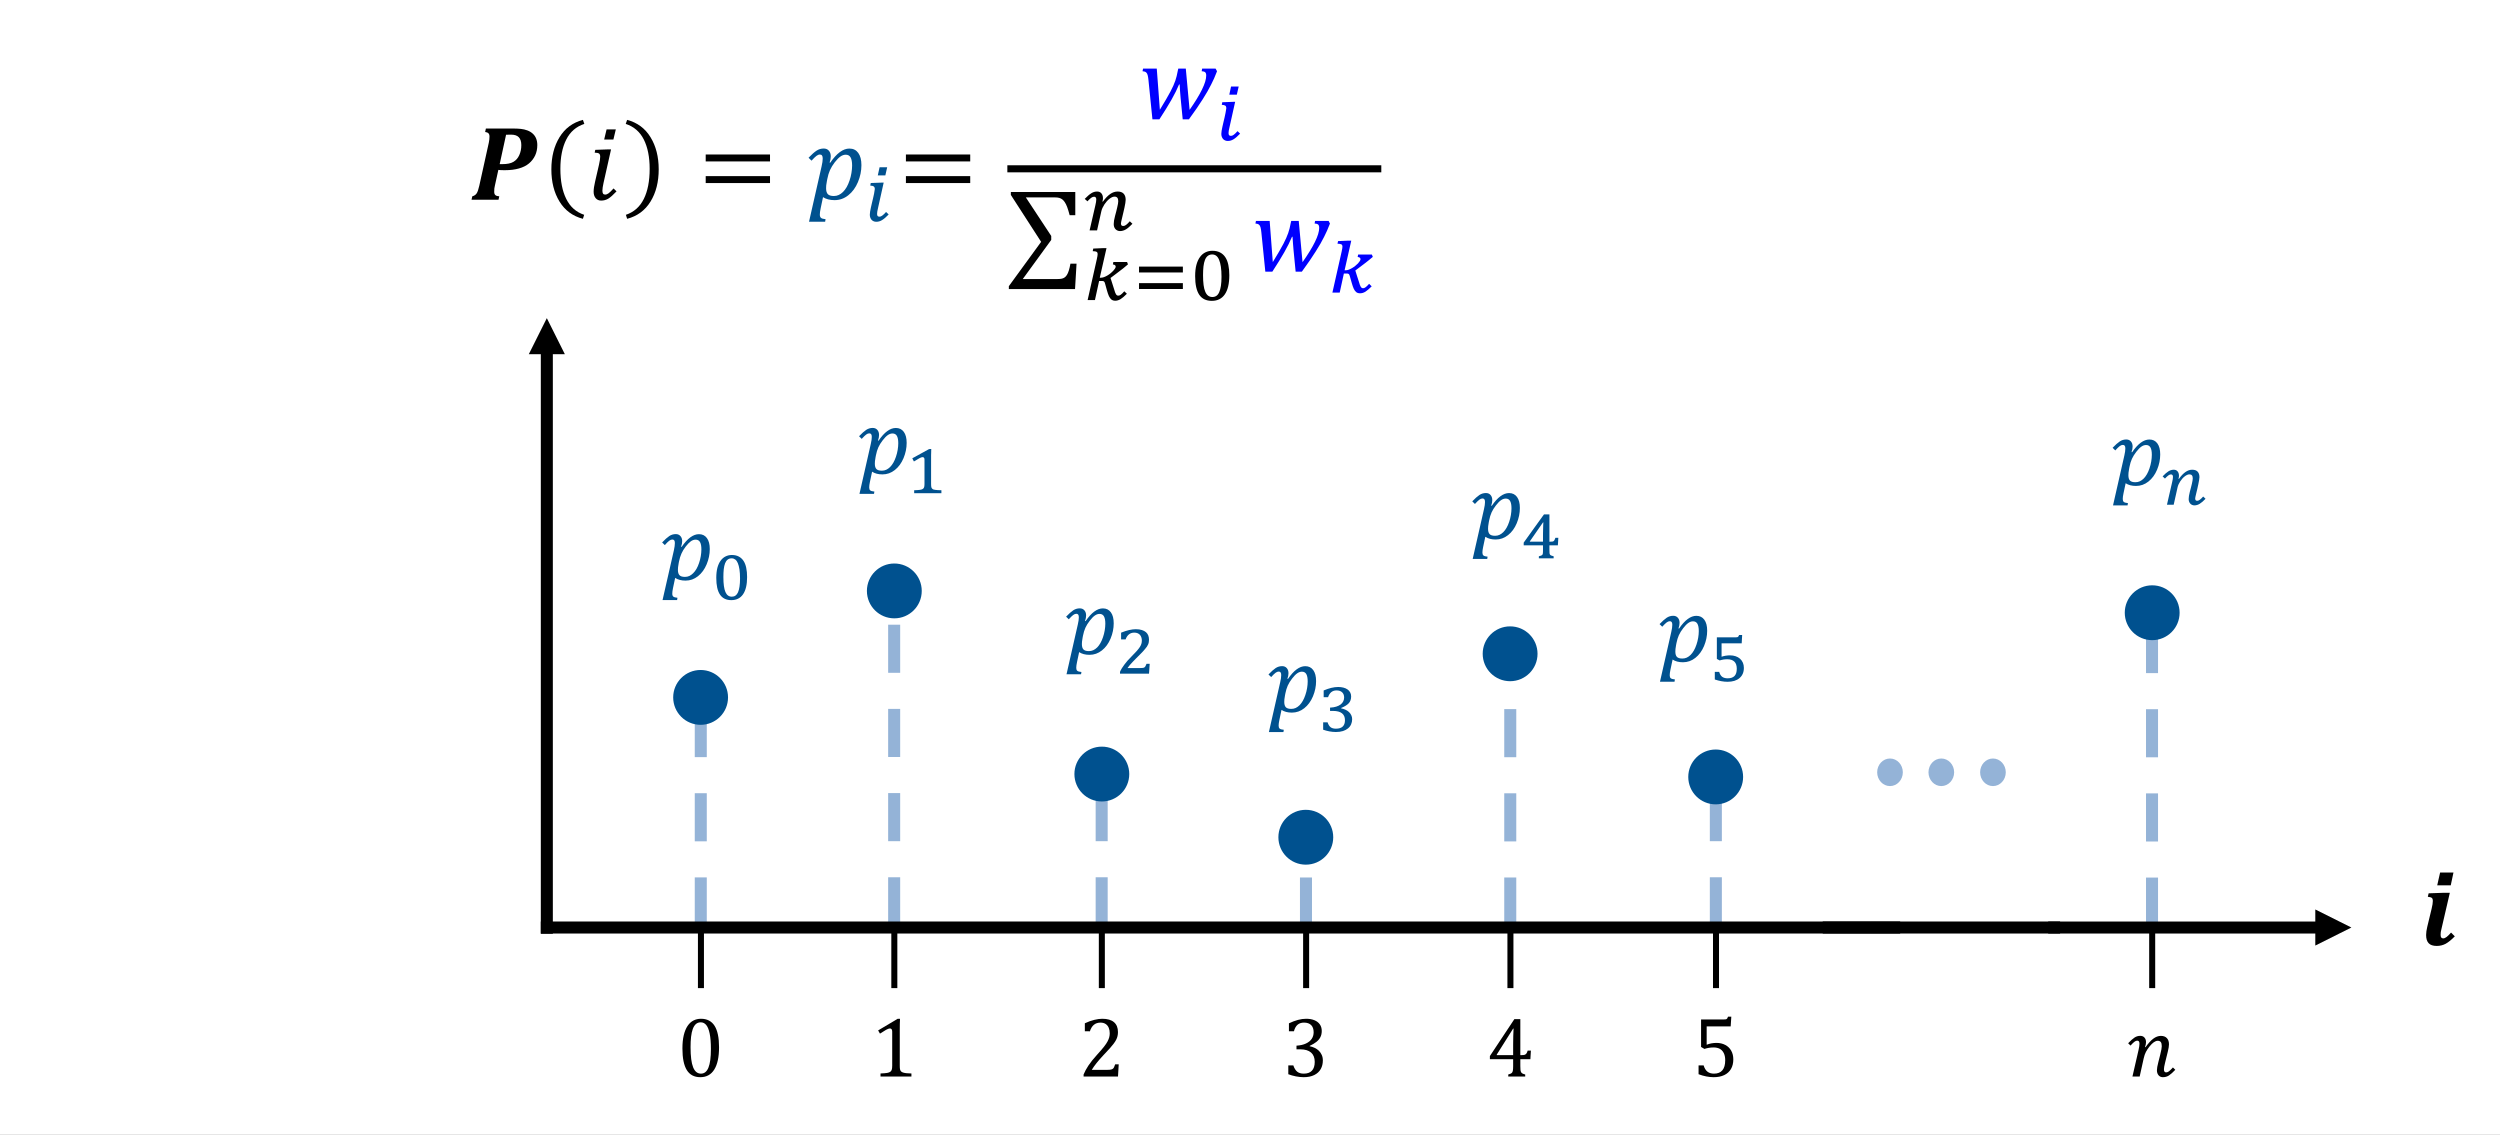 <?xml version="1.0" encoding="UTF-8" standalone="no"?>
<svg
   width="935.398pt"
   height="424.691pt"
   viewBox="0 0 935.398 424.691"
   version="1.1"
   id="svg339"
   sodipodi:docname="discrete_distribution_plot.svg"
   inkscape:version="1.1 (c68e22c387, 2021-05-23)"
   xmlns:inkscape="http://www.inkscape.org/namespaces/inkscape"
   xmlns:sodipodi="http://sodipodi.sourceforge.net/DTD/sodipodi-0.dtd"
   xmlns:xlink="http://www.w3.org/1999/xlink"
   xmlns="http://www.w3.org/2000/svg"
   xmlns:svg="http://www.w3.org/2000/svg">
  <rect x="0" y="0" width="935.398" height="424.691" fill="#808080" stroke="none"/>
  <sodipodi:namedview
     id="namedview341"
     pagecolor="#ffffff"
     bordercolor="#666666"
     borderopacity="1.0"
     inkscape:pageshadow="2"
     inkscape:pageopacity="0.0"
     inkscape:pagecheckerboard="0"
     inkscape:document-units="pt"
     showgrid="false"
     inkscape:zoom="0.91885822"
     inkscape:cx="623.60002"
     inkscape:cy="378.18675"
     inkscape:window-width="2489"
     inkscape:window-height="1417"
     inkscape:window-x="63"
     inkscape:window-y="-8"
     inkscape:window-maximized="1"
     inkscape:current-layer="svg339" />
  <defs
     id="defs124">
    <g
       id="g119">
      <symbol
         overflow="visible"
         id="glyph0-0">
        <path
           style="stroke:none"
           d="M 11.062,-9.516 V -9.938 c 0,-0.281 0.02,-0.539 0.062,-0.781 0.039,-0.25 0.129,-0.508 0.266,-0.781 0.145,-0.27 0.352,-0.578 0.625,-0.922 0.281,-0.344 0.656,-0.77 1.125,-1.281 0.301,-0.32 0.57,-0.633 0.812,-0.938 0.25,-0.312 0.461,-0.633 0.641,-0.969 0.176,-0.332 0.312,-0.68 0.406,-1.047 0.102,-0.375 0.156,-0.789 0.156,-1.25 0,-0.977 -0.215,-1.734 -0.641,-2.266 -0.43,-0.531 -1.043,-0.797 -1.844,-0.797 -0.418,0 -0.781,0.07 -1.094,0.203 -0.312,0.125 -0.59,0.309 -0.828,0.547 -0.23,0.23 -0.43,0.508 -0.594,0.828 C 10,-19.066 9.863,-18.707 9.75,-18.312 H 7.875 v -2.531 c 0.781,-0.395 1.613,-0.738 2.5,-1.031 0.895,-0.301 1.773,-0.453 2.641,-0.453 0.914,0 1.695,0.094 2.344,0.281 0.645,0.188 1.164,0.449 1.562,0.781 0.406,0.336 0.695,0.73 0.875,1.188 0.188,0.449 0.281,0.938 0.281,1.469 0,0.5 -0.055,0.953 -0.156,1.359 -0.094,0.398 -0.262,0.793 -0.5,1.188 -0.23,0.398 -0.543,0.824 -0.938,1.281 -0.387,0.461 -0.867,0.98 -1.438,1.562 -0.418,0.43 -0.75,0.789 -1,1.078 -0.242,0.281 -0.43,0.555 -0.562,0.812 -0.137,0.25 -0.23,0.508 -0.281,0.766 -0.043,0.262 -0.062,0.574 -0.062,0.938 v 0.109 z m 2.422,2.156 v 3.141 h -2.812 V -7.359 Z M 20.594,-1.812 v -23 h -14.875 v 23 z M 22.609,-26.625 V 0 H 3.703 v -26.625 z m 0,0"
           id="path2" />
      </symbol>
      <symbol
         overflow="visible"
         id="glyph0-1">
        <path
           style="stroke:none"
           d="m 2.906,-14.172 v -2.594 h 24.062 v 2.594 z m 0,8.094 v -2.594 h 24.062 v 2.594 z m 24.875,-5.344 z m 0,0"
           id="path5" />
      </symbol>
      <symbol
         overflow="visible"
         id="glyph0-2">
        <path
           style="stroke:none"
           d="m 5.344,-12.312 c 0.281,-1.195 0.422,-2.18 0.422,-2.953 0,-0.52 -0.09,-0.895 -0.266,-1.125 C 5.332,-16.629 5.066,-16.75 4.703,-16.75 c -0.406,0 -0.836,0.168 -1.281,0.5 -0.449,0.336 -1.062,0.934 -1.844,1.797 L 0.469,-15.547 C 1.633,-16.766 2.625,-17.645 3.438,-18.188 4.258,-18.727 5.164,-19 6.156,-19 c 0.801,0 1.438,0.273 1.906,0.812 0.477,0.531 0.719,1.242 0.719,2.125 0,0.73 -0.148,1.496 -0.438,2.297 l 0.234,0.078 c 2.406,-3.531 4.797,-5.297 7.172,-5.297 1.426,0 2.531,0.543 3.312,1.625 0.789,1.086 1.188,2.609 1.188,4.578 0,2.148 -0.434,4.258 -1.297,6.328 -0.867,2.074 -2.07,3.719 -3.609,4.938 -1.531,1.219 -3.25,1.828 -5.156,1.828 -1.73,0 -3.168,-0.375 -4.312,-1.125 L 4.984,3.453 C 4.785,4.379 4.688,5.141 4.688,5.734 c 0,0.57 0.145,0.977 0.438,1.219 0.289,0.25 0.859,0.41 1.703,0.484 l -0.156,0.953 h -6.031 z m 1.984,5.516 c -0.137,0.688 -0.219,1.215 -0.25,1.578 -0.031,0.367 -0.047,0.727 -0.047,1.078 0,1.023 0.219,1.762 0.656,2.219 0.438,0.461 1.188,0.688 2.25,0.688 0.664,0 1.273,-0.129 1.828,-0.391 0.562,-0.258 1.094,-0.633 1.594,-1.125 0.5,-0.5 0.953,-1.098 1.359,-1.797 C 15.125,-5.254 15.484,-6.07 15.797,-7 c 0.32,-0.926 0.562,-1.879 0.719,-2.859 0.164,-0.988 0.25,-1.91 0.25,-2.766 0,-1.375 -0.195,-2.395 -0.578,-3.062 -0.375,-0.664 -0.98,-1 -1.812,-1 -0.668,0 -1.324,0.227 -1.969,0.672 -0.648,0.449 -1.355,1.168 -2.125,2.156 -0.762,0.992 -1.359,1.969 -1.797,2.938 -0.43,0.961 -0.762,2.062 -1,3.312 z m 0,0"
           id="path8" />
      </symbol>
      <symbol
         overflow="visible"
         id="glyph0-3">
        <path
           style="stroke:none"
           d="m 6.859,-25.906 9.5,14.422 V -10 L 5.703,4.641 h 12.844 c 0.812,0 1.422,-0.055 1.828,-0.156 C 20.781,4.379 21.129,4.219 21.422,4 21.711,3.789 21.977,3.492 22.219,3.109 c 0.25,-0.387 0.484,-0.918 0.703,-1.594 0.219,-0.68 0.426,-1.555 0.625,-2.641 h 2.281 l -0.562,9.516 H 0.5 V 7.297 L 12.578,-9.281 1.25,-26.828 V -27.938 H 25.359 V -19.25 H 23.25 c -0.324,-1.238 -0.633,-2.25 -0.922,-3.031 -0.293,-0.781 -0.594,-1.395 -0.906,-1.844 -0.305,-0.457 -0.617,-0.805 -0.938,-1.047 -0.312,-0.238 -0.68,-0.422 -1.094,-0.547 -0.418,-0.125 -0.969,-0.188 -1.656,-0.188 z m 0,0"
           id="path11" />
      </symbol>
      <symbol
         overflow="visible"
         id="glyph0-4">
        <path
           style="stroke:none"
           d="m 18.703,-3.234 c 2.031,-2.895 3.578,-5.414 4.641,-7.562 1.062,-2.156 1.594,-3.91 1.594,-5.266 0,-0.613 -0.133,-1.031 -0.391,-1.25 -0.262,-0.227 -0.703,-0.359 -1.328,-0.391 l 0.188,-0.969 h 5.047 l 0.516,0.984 c -0.449,1.156 -0.812,2.047 -1.094,2.672 -0.273,0.625 -0.633,1.383 -1.078,2.266 -0.438,0.875 -0.906,1.75 -1.406,2.625 -0.492,0.867 -1.074,1.824 -1.75,2.875 -0.668,1.043 -1.418,2.184 -2.25,3.422 -0.836,1.23 -1.812,2.609 -2.938,4.141 H 16.125 l -0.797,-8.156 c -0.062,-0.645 -0.133,-1.477 -0.203,-2.5 C 15.051,-11.375 15,-12.172 14.969,-12.734 L 14.766,-12.75 c -0.711,1.73 -1.668,3.656 -2.875,5.781 -1.211,2.125 -2.703,4.555 -4.484,7.281 h -2.625 L 3.297,-14.391 C 3.223,-15.141 3.125,-15.75 3,-16.219 2.883,-16.688 2.691,-17.035 2.422,-17.266 c -0.273,-0.238 -0.719,-0.383 -1.344,-0.438 l 0.203,-0.969 h 5.125 l 1.172,15.406 c 1.832,-2.988 3.156,-5.266 3.969,-6.828 0.812,-1.562 1.41,-2.91 1.797,-4.047 0.395,-1.145 0.695,-2.332 0.906,-3.562 l 0.219,-0.969 h 2.812 z m 0,0"
           id="path14" />
      </symbol>
      <symbol
         overflow="visible"
         id="glyph0-5">
        <path
           style="stroke:none"
           d="m 12.969,-27.156 -1.016,4.781 h -5.062 l 1.078,-4.781 z m -4.469,21 c -0.137,0.555 -0.23,0.98 -0.281,1.281 -0.043,0.293 -0.062,0.633 -0.062,1.016 0,0.5 0.082,0.852 0.25,1.047 0.176,0.199 0.422,0.297 0.734,0.297 0.375,0 0.797,-0.176 1.266,-0.531 0.469,-0.363 1.02,-0.91 1.656,-1.641 l 1.406,1.406 C 12.195,-1.977 11.055,-1.051 10.047,-0.5 9.035,0.039 7.926,0.312 6.719,0.312 c -1.387,0 -2.398,-0.336 -3.031,-1.016 -0.637,-0.676 -0.953,-1.695 -0.953,-3.062 0,-0.875 0.141,-1.895 0.422,-3.062 L 4.797,-13.625 C 5.098,-14.863 5.25,-15.844 5.25,-16.562 c 0,-0.5 -0.121,-0.859 -0.359,-1.078 -0.242,-0.219 -0.746,-0.363 -1.516,-0.438 l 0.297,-1.297 5.719,-0.203 h 2.219 z m 0,0"
           id="path17" />
      </symbol>
      <symbol
         overflow="visible"
         id="glyph0-6">
        <path
           style="stroke:none"
           d="m 16.219,-26.656 c 1.375,0 2.484,0.047 3.328,0.141 0.844,0.086 1.664,0.277 2.469,0.578 0.801,0.305 1.473,0.711 2.016,1.219 0.551,0.5 0.969,1.105 1.25,1.812 0.289,0.711 0.438,1.516 0.438,2.422 0,1.461 -0.273,2.766 -0.812,3.922 -0.543,1.148 -1.309,2.137 -2.297,2.969 -0.992,0.836 -2.25,1.465 -3.781,1.891 -1.531,0.43 -3.242,0.641 -5.125,0.641 h -0.562 c -0.793,0 -1.461,-0.035 -2,-0.109 L 9.844,-5.266 C 9.75,-4.848 9.68,-4.488 9.641,-4.188 9.609,-3.883 9.594,-3.484 9.594,-2.984 c 0,0.594 0.148,1.016 0.453,1.266 0.301,0.25 0.781,0.398 1.438,0.438 L 11.203,0 H 1.109 l 0.281,-1.281 c 0.738,-0.207 1.281,-0.57 1.625,-1.094 0.352,-0.52 0.688,-1.484 1,-2.891 L 7.578,-21.375 c 0.164,-0.77 0.25,-1.531 0.25,-2.281 0,-0.551 -0.133,-0.953 -0.391,-1.203 -0.25,-0.258 -0.664,-0.426 -1.234,-0.5 l 0.281,-1.297 z m -3.562,13.328 c 1.781,0 3.148,-0.281 4.109,-0.844 0.969,-0.562 1.703,-1.398 2.203,-2.516 0.508,-1.113 0.766,-2.363 0.766,-3.75 0,-1.312 -0.309,-2.289 -0.922,-2.938 -0.617,-0.656 -1.574,-0.984 -2.875,-0.984 -0.73,0 -1.367,0.012 -1.906,0.031 l -2.391,11 z m 0,0"
           id="path20" />
      </symbol>
      <symbol
         overflow="visible"
         id="glyph0-7">
        <path
           style="stroke:none"
           d="M 11.031,-26.312 10.125,-22.531 H 6.672 l 0.906,-3.781 z M 4.75,-13.156 c 0.289,-1.301 0.438,-2.281 0.438,-2.938 0,-0.582 -0.141,-0.977 -0.422,-1.188 C 4.492,-17.488 3.945,-17.602 3.125,-17.625 l 0.219,-1.047 4.766,-0.172 H 9.25 L 6.438,-6.312 c -0.281,1.281 -0.422,2.246 -0.422,2.891 0,0.523 0.082,0.902 0.25,1.141 0.164,0.23 0.43,0.344 0.797,0.344 0.395,0 0.812,-0.156 1.25,-0.469 0.445,-0.32 1.07,-0.93 1.875,-1.828 l 1.109,1.094 C 10.023,-1.797 8.992,-0.883 8.203,-0.406 7.41,0.07 6.52,0.312 5.531,0.312 c -0.855,0 -1.539,-0.309 -2.047,-0.922 -0.5,-0.625 -0.75,-1.414 -0.75,-2.375 0,-0.988 0.18,-2.254 0.547,-3.797 z m 0,0"
           id="path23" />
      </symbol>
      <symbol
         overflow="visible"
         id="glyph1-0">
        <path
           style="stroke:none"
           d="M 8.078,-6.938 V -7.25 c 0,-0.207 0.016,-0.398 0.047,-0.578 0.031,-0.176 0.098,-0.363 0.203,-0.562 C 8.43,-8.586 8.582,-8.812 8.781,-9.062 8.977,-9.32 9.25,-9.633 9.594,-10 c 0.219,-0.238 0.414,-0.469 0.594,-0.688 0.176,-0.227 0.328,-0.461 0.453,-0.703 0.133,-0.238 0.238,-0.492 0.312,-0.766 0.07,-0.27 0.109,-0.57 0.109,-0.906 0,-0.719 -0.156,-1.27 -0.469,-1.656 -0.305,-0.395 -0.75,-0.594 -1.344,-0.594 -0.305,0 -0.57,0.055 -0.797,0.156 -0.23,0.094 -0.434,0.227 -0.609,0.391 -0.168,0.168 -0.312,0.371 -0.438,0.609 -0.117,0.242 -0.215,0.5 -0.297,0.781 H 5.75 v -1.844 c 0.562,-0.281 1.164,-0.531 1.812,-0.75 0.656,-0.219 1.301,-0.328 1.938,-0.328 0.664,0 1.234,0.07 1.703,0.203 0.477,0.137 0.863,0.328 1.156,0.578 0.289,0.242 0.504,0.527 0.641,0.859 0.133,0.324 0.203,0.684 0.203,1.078 0,0.355 -0.039,0.684 -0.109,0.984 -0.074,0.293 -0.199,0.586 -0.375,0.875 -0.168,0.293 -0.398,0.605 -0.688,0.938 -0.281,0.324 -0.633,0.703 -1.047,1.141 -0.305,0.312 -0.547,0.574 -0.734,0.781 -0.18,0.211 -0.32,0.406 -0.422,0.594 -0.094,0.18 -0.156,0.367 -0.188,0.562 -0.031,0.188 -0.047,0.414 -0.047,0.672 V -6.938 Z M 9.844,-5.375 v 2.297 H 7.797 V -5.375 Z m 5.188,4.047 v -16.781 H 4.172 v 16.781 z M 16.5,-19.438 V 0 H 2.703 v -19.438 z m 0,0"
           id="path26" />
      </symbol>
      <symbol
         overflow="visible"
         id="glyph1-1">
        <path
           style="stroke:none"
           d="m 8.859,-20.156 -0.688,3.062 H 5.344 l 0.672,-3.062 z M 5.438,-4.922 c -0.137,0.562 -0.23,1.012 -0.281,1.344 -0.055,0.336 -0.078,0.637 -0.078,0.906 0,0.355 0.07,0.617 0.219,0.781 0.145,0.156 0.363,0.234 0.656,0.234 0.176,0 0.348,-0.031 0.516,-0.094 0.176,-0.07 0.359,-0.176 0.547,-0.312 0.195,-0.145 0.41,-0.328 0.641,-0.547 0.238,-0.227 0.5,-0.5 0.781,-0.812 l 0.969,0.938 c -0.492,0.512 -0.938,0.938 -1.344,1.281 -0.406,0.344 -0.793,0.625 -1.156,0.844 -0.355,0.219 -0.711,0.375 -1.062,0.469 C 5.5,0.203 5.133,0.25 4.75,0.25 4.383,0.25 4.055,0.18 3.766,0.047 c -0.293,-0.125 -0.543,-0.301 -0.75,-0.531 -0.211,-0.238 -0.371,-0.52 -0.484,-0.844 -0.117,-0.32 -0.172,-0.676 -0.172,-1.062 0,-0.312 0.035,-0.703 0.109,-1.172 0.082,-0.469 0.18,-0.973 0.297,-1.516 0.125,-0.551 0.254,-1.125 0.391,-1.719 0.145,-0.602 0.285,-1.195 0.422,-1.781 0.145,-0.594 0.27,-1.16 0.375,-1.703 0.113,-0.551 0.191,-1.047 0.234,-1.484 0.02,-0.082 0.031,-0.156 0.031,-0.219 0,-0.07 0,-0.141 0,-0.203 C 4.195,-12.551 4.066,-12.816 3.828,-12.984 3.586,-13.16 3.156,-13.258 2.531,-13.281 L 2.703,-14.25 6.844,-14.406 h 0.703 z m 0,0"
           id="path29" />
      </symbol>
      <symbol
         overflow="visible"
         id="glyph1-2">
        <path
           style="stroke:none"
           d="m 7.375,-10.781 c 0.914,-1.258 1.82,-2.203 2.719,-2.828 0.895,-0.625 1.828,-0.938 2.797,-0.938 1,0 1.75,0.273 2.25,0.812 0.5,0.543 0.75,1.305 0.75,2.281 0,0.293 -0.043,0.699 -0.125,1.219 -0.086,0.523 -0.195,1.094 -0.328,1.719 -0.137,0.617 -0.281,1.25 -0.438,1.906 -0.148,0.648 -0.289,1.246 -0.422,1.797 -0.137,0.555 -0.246,1.023 -0.328,1.406 -0.086,0.387 -0.125,0.633 -0.125,0.734 0,0.355 0.062,0.617 0.188,0.781 0.133,0.156 0.352,0.234 0.656,0.234 0.176,0 0.352,-0.031 0.531,-0.094 0.176,-0.07 0.359,-0.176 0.547,-0.312 0.188,-0.145 0.395,-0.328 0.625,-0.547 0.227,-0.227 0.484,-0.5 0.766,-0.812 l 0.984,0.938 c -0.461,0.48 -0.887,0.891 -1.281,1.234 -0.387,0.344 -0.762,0.625 -1.125,0.844 -0.367,0.219 -0.73,0.383 -1.094,0.484 -0.367,0.113 -0.75,0.172 -1.156,0.172 -0.344,0 -0.664,-0.07 -0.953,-0.203 -0.281,-0.125 -0.531,-0.301 -0.75,-0.531 C 11.852,-0.723 11.691,-1 11.578,-1.312 c -0.105,-0.32 -0.156,-0.672 -0.156,-1.047 0,-0.383 0.035,-0.828 0.109,-1.328 0.082,-0.508 0.207,-1.07 0.375,-1.688 0.164,-0.613 0.32,-1.203 0.469,-1.766 0.145,-0.57 0.27,-1.098 0.375,-1.578 0.113,-0.477 0.203,-0.906 0.266,-1.281 0.062,-0.375 0.094,-0.688 0.094,-0.938 0,-0.582 -0.117,-1.008 -0.344,-1.281 -0.219,-0.281 -0.574,-0.422 -1.062,-0.422 -0.293,0 -0.602,0.074 -0.922,0.219 -0.324,0.148 -0.652,0.352 -0.984,0.609 -0.336,0.262 -0.664,0.574 -0.984,0.938 -0.312,0.355 -0.605,0.734 -0.875,1.141 -0.262,0.398 -0.496,0.82 -0.703,1.266 -0.211,0.438 -0.359,0.875 -0.453,1.312 L 5.188,0 H 2.391 L 4.531,-9.297 c 0.125,-0.488 0.211,-0.926 0.266,-1.312 0.062,-0.395 0.094,-0.719 0.094,-0.969 0,-0.688 -0.281,-1.031 -0.844,-1.031 -0.168,0 -0.34,0.039 -0.516,0.109 -0.18,0.062 -0.367,0.168 -0.562,0.312 -0.199,0.148 -0.414,0.328 -0.641,0.547 -0.219,0.219 -0.477,0.477 -0.766,0.766 l -0.984,-0.922 c 0.477,-0.488 0.914,-0.906 1.312,-1.25 0.395,-0.344 0.77,-0.625 1.125,-0.844 0.352,-0.227 0.707,-0.395 1.062,-0.5 0.352,-0.102 0.723,-0.156 1.109,-0.156 0.707,0 1.25,0.23 1.625,0.688 0.383,0.461 0.578,1.062 0.578,1.812 0,0.199 -0.016,0.402 -0.047,0.609 -0.031,0.211 -0.09,0.406 -0.172,0.594 z m 0,0"
           id="path32" />
      </symbol>
      <symbol
         overflow="visible"
         id="glyph1-3">
        <path
           style="stroke:none"
           d="M 5.953,-7.156 4.391,0 H 1.656 l 3.453,-15.312 c 0.102,-0.5 0.18,-0.895 0.234,-1.188 0.051,-0.289 0.078,-0.547 0.078,-0.766 0,-0.188 -0.031,-0.344 -0.094,-0.469 -0.062,-0.133 -0.168,-0.242 -0.312,-0.328 -0.148,-0.082 -0.34,-0.141 -0.578,-0.172 -0.23,-0.039 -0.523,-0.066 -0.875,-0.078 l 0.219,-0.969 3.922,-0.172 H 8.719 l -2.5,11.094 h 0.391 c 0.363,0 0.754,-0.078 1.172,-0.234 0.414,-0.156 0.828,-0.352 1.234,-0.594 0.414,-0.238 0.812,-0.508 1.188,-0.812 0.383,-0.301 0.723,-0.609 1.016,-0.922 0.289,-0.312 0.52,-0.602 0.688,-0.875 0.176,-0.281 0.266,-0.516 0.266,-0.703 0,-0.227 -0.078,-0.41 -0.234,-0.547 -0.148,-0.145 -0.422,-0.242 -0.828,-0.297 L 11.281,-14.25 h 5.141 l 0.359,0.875 c -0.605,0.523 -1.184,1 -1.734,1.438 -0.555,0.438 -1.094,0.859 -1.625,1.266 -0.523,0.398 -1.047,0.793 -1.578,1.188 -0.523,0.387 -1.059,0.789 -1.609,1.203 0.227,0.719 0.457,1.453 0.688,2.203 0.238,0.75 0.477,1.492 0.719,2.219 0.113,0.387 0.219,0.719 0.312,1 0.102,0.281 0.211,0.512 0.328,0.688 0.113,0.18 0.238,0.309 0.375,0.391 0.133,0.086 0.297,0.125 0.484,0.125 0.133,0 0.27,-0.02 0.406,-0.062 0.145,-0.051 0.305,-0.141 0.484,-0.266 0.176,-0.125 0.375,-0.289 0.594,-0.5 0.227,-0.219 0.484,-0.488 0.766,-0.812 l 0.969,0.938 c -0.449,0.449 -0.867,0.84 -1.25,1.172 -0.387,0.336 -0.75,0.609 -1.094,0.828 -0.344,0.211 -0.68,0.359 -1,0.453 C 12.691,0.195 12.363,0.25 12.031,0.25 11.426,0.25 10.941,0.102 10.578,-0.188 10.211,-0.488 9.898,-0.914 9.641,-1.469 9.391,-2.031 9.156,-2.703 8.938,-3.484 8.727,-4.273 8.477,-5.156 8.188,-6.125 8.125,-6.352 8.062,-6.535 8,-6.672 7.938,-6.816 7.859,-6.922 7.766,-6.984 7.672,-7.055 7.551,-7.102 7.406,-7.125 7.27,-7.145 7.094,-7.156 6.875,-7.156 Z m 0,0"
           id="path35" />
      </symbol>
      <symbol
         overflow="visible"
         id="glyph2-0">
        <path
           style="stroke:none"
           d="m 11.062,-9.5 v -0.438 c 0,-0.281 0.016,-0.539 0.047,-0.781 0.039,-0.238 0.133,-0.492 0.281,-0.766 0.145,-0.281 0.352,-0.594 0.625,-0.938 0.27,-0.344 0.641,-0.766 1.109,-1.266 0.301,-0.332 0.57,-0.648 0.812,-0.953 0.25,-0.301 0.461,-0.617 0.641,-0.953 0.176,-0.332 0.312,-0.68 0.406,-1.047 0.102,-0.375 0.156,-0.789 0.156,-1.25 0,-0.977 -0.215,-1.734 -0.641,-2.266 -0.418,-0.531 -1.031,-0.797 -1.844,-0.797 -0.418,0 -0.781,0.07 -1.094,0.203 -0.312,0.125 -0.59,0.309 -0.828,0.547 -0.23,0.23 -0.43,0.508 -0.594,0.828 -0.156,0.324 -0.293,0.684 -0.406,1.078 h -1.875 v -2.531 c 0.781,-0.395 1.613,-0.738 2.5,-1.031 0.895,-0.301 1.781,-0.453 2.656,-0.453 0.906,0 1.68,0.094 2.328,0.281 0.645,0.188 1.164,0.449 1.562,0.781 0.406,0.336 0.695,0.73 0.875,1.188 0.188,0.449 0.281,0.938 0.281,1.469 0,0.5 -0.055,0.953 -0.156,1.359 -0.094,0.398 -0.262,0.793 -0.5,1.188 -0.23,0.398 -0.539,0.824 -0.922,1.281 -0.387,0.461 -0.867,0.98 -1.438,1.562 -0.418,0.43 -0.75,0.789 -1,1.078 -0.25,0.281 -0.445,0.555 -0.578,0.812 -0.137,0.25 -0.23,0.508 -0.281,0.766 -0.043,0.262 -0.062,0.57 -0.062,0.922 V -9.5 Z m 2.422,2.141 v 3.141 h -2.812 v -3.141 z m 7.094,5.547 V -24.797 H 5.719 V -1.812 Z M 22.594,-26.609 V 0 H 3.703 v -26.609 z m 0,0"
           id="path38" />
      </symbol>
      <symbol
         overflow="visible"
         id="glyph2-1">
        <path
           style="stroke:none"
           d="m 18.688,-3.234 c 2.031,-2.883 3.57,-5.406 4.625,-7.562 1.062,-2.156 1.594,-3.91 1.594,-5.266 0,-0.602 -0.133,-1.016 -0.391,-1.234 -0.262,-0.227 -0.699,-0.359 -1.312,-0.391 l 0.188,-0.969 h 5.031 l 0.531,0.984 c -0.461,1.156 -0.824,2.047 -1.094,2.672 -0.273,0.625 -0.633,1.375 -1.078,2.25 -0.438,0.875 -0.906,1.75 -1.406,2.625 -0.492,0.875 -1.074,1.84 -1.75,2.891 -0.668,1.043 -1.418,2.18 -2.25,3.406 -0.836,1.23 -1.812,2.609 -2.938,4.141 H 16.109 L 15.312,-7.844 c -0.062,-0.633 -0.133,-1.461 -0.203,-2.484 -0.074,-1.031 -0.121,-1.828 -0.141,-2.391 L 14.75,-12.734 c -0.711,1.73 -1.668,3.656 -2.875,5.781 C 10.664,-4.836 9.172,-2.414 7.391,0.312 H 4.781 L 3.297,-14.375 C 3.223,-15.133 3.125,-15.742 3,-16.203 2.883,-16.672 2.691,-17.02 2.422,-17.25 c -0.273,-0.238 -0.719,-0.383 -1.344,-0.438 l 0.203,-0.969 h 5.125 L 7.562,-3.266 c 1.832,-2.988 3.156,-5.258 3.969,-6.812 0.82,-1.562 1.426,-2.91 1.812,-4.047 0.383,-1.145 0.68,-2.332 0.891,-3.562 l 0.219,-0.969 h 2.812 z m 0,0"
           id="path41" />
      </symbol>
      <symbol
         overflow="visible"
         id="glyph3-0">
        <path
           style="stroke:none"
           d="M 8.078,-6.938 V -7.25 c 0,-0.207 0.008,-0.398 0.031,-0.578 0.031,-0.176 0.098,-0.363 0.203,-0.562 0.102,-0.195 0.254,-0.422 0.453,-0.672 0.195,-0.25 0.469,-0.562 0.812,-0.938 0.219,-0.227 0.414,-0.453 0.594,-0.672 0.188,-0.227 0.344,-0.461 0.469,-0.703 0.125,-0.25 0.223,-0.508 0.297,-0.781 0.07,-0.27 0.109,-0.57 0.109,-0.906 0,-0.707 -0.156,-1.254 -0.469,-1.641 -0.305,-0.395 -0.75,-0.594 -1.344,-0.594 -0.305,0 -0.57,0.055 -0.797,0.156 -0.23,0.094 -0.43,0.227 -0.594,0.391 -0.168,0.168 -0.312,0.371 -0.438,0.609 -0.117,0.242 -0.215,0.5 -0.297,0.781 h -1.375 v -1.844 c 0.57,-0.281 1.18,-0.531 1.828,-0.75 0.656,-0.219 1.301,-0.328 1.938,-0.328 0.664,0 1.234,0.07 1.703,0.203 0.469,0.137 0.848,0.328 1.141,0.578 0.289,0.242 0.504,0.527 0.641,0.859 0.133,0.324 0.203,0.684 0.203,1.078 0,0.355 -0.039,0.684 -0.109,0.984 -0.074,0.293 -0.199,0.586 -0.375,0.875 -0.168,0.281 -0.391,0.59 -0.672,0.922 -0.281,0.336 -0.637,0.715 -1.062,1.141 -0.305,0.312 -0.543,0.574 -0.719,0.781 -0.18,0.211 -0.32,0.406 -0.422,0.594 -0.094,0.188 -0.164,0.375 -0.203,0.562 -0.031,0.188 -0.047,0.418 -0.047,0.688 V -6.938 Z m 1.766,1.578 v 2.281 h -2.062 v -2.281 z m 5.172,4.031 V -18.094 H 4.172 v 16.766 z m 1.469,-18.094 V 0 H 2.703 v -19.422 z m 0,0"
           id="path44" />
      </symbol>
      <symbol
         overflow="visible"
         id="glyph3-1">
        <path
           style="stroke:none"
           d="M 8.859,-20.125 8.156,-17.062 H 5.344 L 6,-20.125 Z m -3.438,15.219 c -0.137,0.555 -0.23,0.996 -0.281,1.328 -0.055,0.336 -0.078,0.637 -0.078,0.906 0,0.355 0.07,0.617 0.219,0.781 0.156,0.156 0.379,0.234 0.672,0.234 0.164,0 0.332,-0.031 0.5,-0.094 C 6.629,-1.812 6.812,-1.914 7,-2.062 c 0.195,-0.145 0.41,-0.328 0.641,-0.547 0.238,-0.227 0.5,-0.5 0.781,-0.812 l 0.969,0.938 c -0.492,0.512 -0.938,0.938 -1.344,1.281 -0.398,0.344 -0.777,0.625 -1.141,0.844 -0.367,0.219 -0.719,0.375 -1.062,0.469 C 5.5,0.203 5.129,0.25 4.734,0.25 4.379,0.25 4.055,0.18 3.766,0.047 c -0.293,-0.125 -0.543,-0.301 -0.75,-0.531 -0.211,-0.238 -0.371,-0.52 -0.484,-0.844 -0.117,-0.32 -0.172,-0.676 -0.172,-1.062 0,-0.312 0.035,-0.695 0.109,-1.156 0.082,-0.469 0.18,-0.973 0.297,-1.516 0.125,-0.551 0.254,-1.125 0.391,-1.719 0.145,-0.602 0.285,-1.195 0.422,-1.781 0.133,-0.594 0.254,-1.16 0.359,-1.703 0.113,-0.551 0.195,-1.051 0.25,-1.5 0.02,-0.07 0.031,-0.145 0.031,-0.219 0,-0.07 0,-0.133 0,-0.188 -0.023,-0.375 -0.156,-0.645 -0.406,-0.812 -0.242,-0.164 -0.668,-0.258 -1.281,-0.281 l 0.172,-0.969 4.125,-0.156 H 7.531 Z m 0,0"
           id="path47" />
      </symbol>
      <symbol
         overflow="visible"
         id="glyph3-2">
        <path
           style="stroke:none"
           d="M 5.953,-7.141 4.391,0 H 1.656 l 3.438,-15.297 c 0.113,-0.5 0.191,-0.891 0.234,-1.172 0.051,-0.289 0.078,-0.551 0.078,-0.781 0,-0.188 -0.031,-0.344 -0.094,-0.469 C 5.25,-17.852 5.145,-17.961 5,-18.047 4.863,-18.129 4.676,-18.188 4.438,-18.219 c -0.242,-0.039 -0.531,-0.066 -0.875,-0.078 L 3.766,-19.266 7.688,-19.438 H 8.719 L 6.203,-8.359 h 0.406 c 0.352,0 0.738,-0.07 1.156,-0.219 0.426,-0.156 0.844,-0.352 1.25,-0.594 0.414,-0.238 0.812,-0.508 1.188,-0.812 0.383,-0.312 0.719,-0.617 1,-0.922 0.289,-0.312 0.52,-0.602 0.688,-0.875 0.176,-0.281 0.266,-0.516 0.266,-0.703 0,-0.227 -0.078,-0.41 -0.234,-0.547 -0.148,-0.145 -0.418,-0.242 -0.812,-0.297 l 0.172,-0.906 h 5.125 l 0.344,0.875 c -0.594,0.523 -1.168,1 -1.719,1.438 -0.555,0.43 -1.094,0.844 -1.625,1.25 -0.523,0.406 -1.047,0.809 -1.578,1.203 -0.523,0.387 -1.059,0.789 -1.609,1.203 0.227,0.719 0.461,1.453 0.703,2.203 0.238,0.742 0.473,1.477 0.703,2.203 0.113,0.387 0.219,0.719 0.312,1 0.102,0.281 0.211,0.512 0.328,0.688 0.113,0.18 0.238,0.309 0.375,0.391 0.133,0.086 0.297,0.125 0.484,0.125 0.133,0 0.27,-0.02 0.406,-0.062 0.145,-0.051 0.305,-0.133 0.484,-0.25 0.176,-0.125 0.375,-0.289 0.594,-0.5 0.227,-0.219 0.484,-0.488 0.766,-0.812 l 0.969,0.922 c -0.449,0.449 -0.867,0.84 -1.25,1.172 C 14.707,-0.852 14.344,-0.578 14,-0.359 13.656,-0.148 13.32,0 13,0.094 12.676,0.195 12.348,0.25 12.016,0.25 11.422,0.25 10.938,0.102 10.562,-0.188 10.195,-0.488 9.883,-0.914 9.625,-1.469 9.375,-2.031 9.141,-2.703 8.922,-3.484 8.711,-4.273 8.469,-5.156 8.188,-6.125 8.125,-6.352 8.062,-6.535 8,-6.672 7.938,-6.805 7.852,-6.91 7.75,-6.984 c -0.094,-0.07 -0.215,-0.113 -0.359,-0.125 -0.137,-0.02 -0.312,-0.031 -0.531,-0.031 z m 0,0"
           id="path50" />
      </symbol>
      <symbol
         overflow="visible"
         id="glyph3-3">
        <path
           style="stroke:none"
           d="m 2.406,-10.328 v -2.188 H 18.812 v 2.188 z m 0,6.188 v -2.188 H 18.812 v 2.188 z m 0,0"
           id="path53" />
      </symbol>
      <symbol
         overflow="visible"
         id="glyph3-4">
        <path
           style="stroke:none"
           d="m 8.281,0.297 c -2.105,0 -3.672,-0.758 -4.703,-2.281 -1.023,-1.531 -1.531,-3.848 -1.531,-6.953 0,-1.625 0.156,-3.031 0.469,-4.219 0.32,-1.188 0.77,-2.172 1.344,-2.953 0.57,-0.781 1.254,-1.363 2.047,-1.75 C 6.695,-18.242 7.562,-18.438 8.5,-18.438 c 1.125,0 2.086,0.215 2.891,0.641 0.801,0.418 1.457,1.023 1.969,1.812 0.508,0.781 0.879,1.734 1.109,2.859 0.238,1.125 0.359,2.402 0.359,3.828 0,3.156 -0.562,5.547 -1.688,7.172 C 12.023,-0.508 10.406,0.297 8.281,0.297 Z M 5,-9.281 c 0,1.418 0.066,2.641 0.203,3.672 0.133,1.023 0.348,1.867 0.641,2.531 0.289,0.668 0.656,1.156 1.094,1.469 0.438,0.312 0.957,0.469 1.562,0.469 0.57,0 1.07,-0.145 1.5,-0.438 0.426,-0.289 0.773,-0.75 1.047,-1.375 0.281,-0.625 0.492,-1.41 0.641,-2.359 0.145,-0.957 0.219,-2.086 0.219,-3.391 0,-1.457 -0.078,-2.711 -0.234,-3.766 C 11.516,-13.52 11.289,-14.383 11,-15.062 10.719,-15.75 10.359,-16.254 9.922,-16.578 9.492,-16.898 9,-17.062 8.438,-17.062 c -0.656,0 -1.211,0.18 -1.656,0.531 -0.449,0.344 -0.805,0.852 -1.062,1.516 -0.262,0.668 -0.449,1.484 -0.562,2.453 C 5.051,-11.602 5,-10.508 5,-9.281 Z m 0,0"
           id="path56" />
      </symbol>
      <symbol
         overflow="visible"
         id="glyph4-0">
        <path
           style="stroke:none"
           d="m 8.875,-7.625 v -0.344 c 0,-0.227 0.016,-0.438 0.047,-0.625 0.031,-0.195 0.102,-0.406 0.219,-0.625 0.113,-0.219 0.281,-0.461 0.5,-0.734 0.219,-0.281 0.516,-0.625 0.891,-1.031 0.238,-0.258 0.457,-0.508 0.656,-0.75 0.195,-0.25 0.363,-0.504 0.5,-0.766 0.145,-0.27 0.254,-0.551 0.328,-0.844 0.082,-0.301 0.125,-0.633 0.125,-1 0,-0.781 -0.172,-1.383 -0.516,-1.812 -0.336,-0.438 -0.824,-0.656 -1.469,-0.656 -0.336,0 -0.625,0.055 -0.875,0.156 -0.25,0.105 -0.469,0.258 -0.656,0.453 -0.188,0.188 -0.352,0.414 -0.484,0.672 -0.125,0.262 -0.234,0.547 -0.328,0.859 h -1.5 v -2.047 c 0.625,-0.312 1.289,-0.586 2,-0.828 0.719,-0.238 1.426,-0.359 2.125,-0.359 0.727,0 1.348,0.078 1.859,0.234 0.52,0.148 0.941,0.355 1.266,0.625 0.32,0.262 0.555,0.578 0.703,0.953 0.145,0.367 0.219,0.762 0.219,1.188 0,0.398 -0.043,0.758 -0.125,1.078 -0.074,0.324 -0.203,0.648 -0.391,0.969 -0.188,0.312 -0.438,0.652 -0.75,1.016 -0.312,0.367 -0.699,0.781 -1.156,1.25 -0.336,0.344 -0.602,0.633 -0.797,0.859 -0.199,0.23 -0.355,0.449 -0.469,0.656 -0.105,0.199 -0.18,0.402 -0.219,0.609 -0.031,0.211 -0.047,0.461 -0.047,0.75 V -7.625 Z m 1.938,1.719 V -3.375 h -2.25 v -2.531 z m 5.703,4.453 v -18.438 h -11.938 v 18.438 z M 18.125,-21.344 V 0 H 2.969 v -21.344 z m 0,0"
           id="path59" />
      </symbol>
      <symbol
         overflow="visible"
         id="glyph4-1">
        <path
           style="stroke:none"
           d="M 8.703,0.25 C 6.441,0.25 4.758,-0.633 3.656,-2.406 2.562,-4.176 2.016,-6.867 2.016,-10.484 c 0,-1.914 0.164,-3.57 0.5,-4.969 0.344,-1.406 0.816,-2.562 1.422,-3.469 0.613,-0.914 1.348,-1.594 2.203,-2.031 0.863,-0.438 1.801,-0.656 2.812,-0.656 2.281,0 3.977,0.883 5.094,2.641 1.113,1.762 1.672,4.43 1.672,8 0,3.688 -0.602,6.48 -1.797,8.375 C 12.734,-0.695 10.992,0.25 8.703,0.25 Z M 5.062,-10.953 c 0,3.398 0.316,5.891 0.953,7.484 0.633,1.594 1.613,2.391 2.938,2.391 1.258,0 2.191,-0.75 2.797,-2.25 0.613,-1.5 0.922,-3.816 0.922,-6.953 0,-2.395 -0.156,-4.336 -0.469,-5.828 -0.312,-1.488 -0.75,-2.555 -1.312,-3.203 -0.555,-0.645 -1.227,-0.969 -2.016,-0.969 -0.719,0 -1.324,0.215 -1.812,0.641 -0.48,0.43 -0.871,1.043 -1.172,1.844 -0.293,0.805 -0.508,1.781 -0.641,2.938 -0.125,1.156 -0.188,2.461 -0.188,3.906 z m 0,0"
           id="path62" />
      </symbol>
      <symbol
         overflow="visible"
         id="glyph4-2">
        <path
           style="stroke:none"
           d="m 10.875,-4.078 c 0,0.605 0.031,1.062 0.094,1.375 0.07,0.305 0.191,0.555 0.359,0.75 0.176,0.188 0.426,0.34 0.75,0.453 0.32,0.105 0.727,0.188 1.219,0.25 0.488,0.055 1.133,0.09 1.938,0.109 V 0 h -11.562 v -1.141 c 1.164,-0.051 1.992,-0.117 2.484,-0.203 0.5,-0.094 0.879,-0.227 1.141,-0.406 0.258,-0.176 0.445,-0.426 0.562,-0.75 0.125,-0.32 0.188,-0.848 0.188,-1.578 V -16.781 c 0,-0.414 -0.074,-0.719 -0.219,-0.906 -0.148,-0.195 -0.359,-0.297 -0.641,-0.297 -0.336,0 -0.812,0.172 -1.438,0.516 -0.617,0.344 -1.375,0.82 -2.281,1.422 L 2.781,-17.25 l 7.328,-4.359 h 0.859 c -0.062,1 -0.094,2.387 -0.094,4.156 z m 0,0"
           id="path65" />
      </symbol>
      <symbol
         overflow="visible"
         id="glyph4-3">
        <path
           style="stroke:none"
           d="m 10.984,-2.5 c 0.508,0 0.922,-0.031 1.234,-0.094 0.312,-0.062 0.562,-0.164 0.75,-0.312 0.188,-0.145 0.332,-0.332 0.438,-0.562 0.113,-0.238 0.254,-0.602 0.422,-1.094 H 15.156 L 14.891,0 h -12.875 v -0.75 c 0.445,-1.094 1.051,-2.211 1.812,-3.359 0.758,-1.156 1.844,-2.508 3.25,-4.062 1.207,-1.332 2.078,-2.344 2.609,-3.031 0.582,-0.75 1.016,-1.395 1.297,-1.938 0.289,-0.551 0.5,-1.066 0.625,-1.547 0.125,-0.488 0.188,-0.984 0.188,-1.484 0,-0.781 -0.125,-1.469 -0.375,-2.062 -0.25,-0.602 -0.637,-1.078 -1.156,-1.422 -0.512,-0.344 -1.156,-0.516 -1.938,-0.516 -1.949,0 -3.266,1.086 -3.953,3.25 H 2.484 v -3 c 1.258,-0.594 2.441,-1.02 3.547,-1.281 1.102,-0.27 2.094,-0.406 2.969,-0.406 1.938,0 3.398,0.43 4.391,1.281 0.988,0.844 1.484,2.074 1.484,3.688 0,0.562 -0.059,1.078 -0.172,1.547 -0.105,0.461 -0.277,0.918 -0.516,1.375 -0.23,0.449 -0.543,0.934 -0.938,1.453 -0.398,0.523 -0.836,1.055 -1.312,1.594 C 11.457,-10.141 10.629,-9.25 9.453,-8 c -1.98,2.105 -3.438,3.938 -4.375,5.5 z m 0,0"
           id="path68" />
      </symbol>
      <symbol
         overflow="visible"
         id="glyph4-4">
        <path
           style="stroke:none"
           d="m 2.484,-16.938 v -2.969 c 1.207,-0.57 2.336,-1 3.391,-1.281 1.062,-0.281 2.082,-0.422 3.062,-0.422 1.176,0 2.207,0.184 3.094,0.547 0.883,0.367 1.562,0.891 2.031,1.578 0.469,0.68 0.703,1.492 0.703,2.438 0,0.898 -0.18,1.684 -0.531,2.359 -0.355,0.668 -0.855,1.25 -1.5,1.75 -0.637,0.5 -1.465,0.992 -2.484,1.469 v 0.141 c 0.633,0.117 1.242,0.312 1.828,0.594 0.594,0.273 1.117,0.625 1.578,1.062 0.457,0.438 0.82,0.965 1.094,1.578 0.281,0.605 0.422,1.297 0.422,2.078 0,1.219 -0.266,2.297 -0.797,3.234 -0.523,0.938 -1.324,1.68 -2.406,2.219 C 10.883,-0.02 9.566,0.25 8.016,0.25 7.117,0.25 6.148,0.148 5.109,-0.047 4.066,-0.254 3.113,-0.523 2.25,-0.859 v -3.312 H 4.125 C 4.488,-3.086 4.973,-2.301 5.578,-1.812 6.18,-1.32 7,-1.078 8.031,-1.078 c 1.352,0 2.375,-0.367 3.062,-1.109 0.695,-0.738 1.047,-1.836 1.047,-3.297 0,-1.52 -0.461,-2.68 -1.375,-3.484 -0.918,-0.801 -2.262,-1.203 -4.031,-1.203 H 5.312 v -1.375 c 1.414,-0.082 2.602,-0.352 3.562,-0.812 0.969,-0.457 1.688,-1.047 2.156,-1.766 0.469,-0.719 0.703,-1.531 0.703,-2.438 0,-1.156 -0.309,-2.047 -0.922,-2.672 -0.617,-0.625 -1.512,-0.938 -2.688,-0.938 -0.98,0 -1.781,0.266 -2.406,0.797 -0.617,0.531 -1.07,1.344 -1.359,2.438 z m 0,0"
           id="path71" />
      </symbol>
      <symbol
         overflow="visible"
         id="glyph4-5">
        <path
           style="stroke:none"
           d="M 8.078,-0.766 C 8.723,-0.93 9.156,-1.113 9.375,-1.312 c 0.219,-0.207 0.359,-0.5 0.422,-0.875 0.07,-0.375 0.109,-0.945 0.109,-1.719 V -6.484 H 1.203 V -7.656 l 9.156,-13.812 H 12.594 V -8 h 0.328 c 0.602,0 1.035,-0.039 1.297,-0.125 0.258,-0.094 0.473,-0.25 0.641,-0.469 0.176,-0.227 0.336,-0.598 0.484,-1.109 h 1.203 l -0.188,3.219 H 12.594 v 2.578 c 0,0.699 0.02,1.211 0.062,1.531 0.051,0.324 0.129,0.578 0.234,0.766 0.113,0.188 0.273,0.344 0.484,0.469 0.219,0.125 0.566,0.25 1.047,0.375 V 0 H 8.078 Z M 3.781,-8 h 6.125 v -3.891 c 0,-0.977 0.016,-2.078 0.047,-3.297 0.031,-1.219 0.066,-2.133 0.109,-2.75 H 9.906 l -6.125,9.719 z m 0,0"
           id="path74" />
      </symbol>
      <symbol
         overflow="visible"
         id="glyph4-6">
        <path
           style="stroke:none"
           d="m 2.344,-0.859 v -3.312 h 1.891 c 0.312,1.062 0.785,1.844 1.422,2.344 0.633,0.5 1.453,0.75 2.453,0.75 1.383,0 2.43,-0.414 3.141,-1.25 0.707,-0.832 1.062,-2.082 1.062,-3.75 0,-1.102 -0.188,-2.016 -0.562,-2.734 -0.375,-0.727 -0.883,-1.254 -1.516,-1.578 -0.637,-0.32 -1.375,-0.484 -2.219,-0.484 -0.711,0 -1.32,0.047 -1.828,0.141 -0.512,0.086 -1.062,0.219 -1.656,0.406 l -1.25,-0.734 v -10.297 h 8.625 c 0.352,0 0.609,-0.023 0.766,-0.078 0.156,-0.062 0.281,-0.148 0.375,-0.266 0.094,-0.125 0.203,-0.352 0.328,-0.688 h 1.219 l -0.234,3.625 H 5.375 v 6.875 c 0.539,-0.227 1.129,-0.398 1.766,-0.516 0.633,-0.113 1.27,-0.172 1.906,-0.172 1.238,0 2.336,0.258 3.297,0.766 0.957,0.5 1.695,1.219 2.219,2.156 0.52,0.93 0.781,2.008 0.781,3.234 0,1.406 -0.293,2.609 -0.875,3.609 -0.586,1 -1.43,1.762 -2.531,2.281 C 10.832,-0.008 9.523,0.25 8.016,0.25 6.203,0.25 4.312,-0.117 2.344,-0.859 Z m 0,0"
           id="path77" />
      </symbol>
      <symbol
         overflow="visible"
         id="glyph4-7">
        <path
           style="stroke:none"
           d="m 4.266,-9.922 c 0.227,-1 0.344,-1.77 0.344,-2.312 0,-0.414 -0.07,-0.719 -0.203,-0.906 -0.137,-0.188 -0.352,-0.281 -0.641,-0.281 -0.324,0 -0.668,0.137 -1.031,0.406 -0.355,0.262 -0.844,0.742 -1.469,1.438 l -0.891,-0.875 c 0.957,-1 1.754,-1.707 2.391,-2.125 0.633,-0.426 1.352,-0.641 2.156,-0.641 0.664,0 1.188,0.219 1.562,0.656 0.383,0.43 0.578,0.992 0.578,1.688 0,0.555 -0.125,1.168 -0.375,1.844 l 0.188,0.062 c 1.02,-1.438 1.988,-2.5 2.906,-3.188 0.926,-0.695 1.879,-1.047 2.859,-1.047 0.969,0 1.711,0.281 2.234,0.844 0.52,0.555 0.781,1.324 0.781,2.312 0,0.656 -0.152,1.59 -0.453,2.797 L 14.188,-5.141 c -0.281,1.137 -0.422,1.938 -0.422,2.406 0,0.418 0.066,0.719 0.203,0.906 0.133,0.188 0.348,0.281 0.641,0.281 0.312,0 0.645,-0.125 1,-0.375 0.363,-0.258 0.867,-0.75 1.516,-1.469 l 0.891,0.875 C 17.117,-1.555 16.332,-0.852 15.656,-0.406 14.988,0.031 14.227,0.25 13.375,0.25 12.695,0.25 12.156,0.008 11.75,-0.469 11.344,-0.957 11.141,-1.578 11.141,-2.328 11.141,-3.004 11.312,-4 11.656,-5.312 l 0.688,-2.719 c 0.25,-0.977 0.41,-1.703 0.484,-2.172 0.082,-0.469 0.125,-0.848 0.125,-1.141 0,-0.719 -0.121,-1.234 -0.359,-1.547 -0.242,-0.32 -0.633,-0.484 -1.172,-0.484 -0.438,0 -0.914,0.18 -1.422,0.531 C 9.5,-12.5 8.961,-11.973 8.391,-11.266 7.828,-10.566 7.375,-9.883 7.031,-9.219 6.688,-8.562 6.406,-7.75 6.188,-6.781 L 4.688,0 H 1.984 Z m 0,0"
           id="path80" />
      </symbol>
      <symbol
         overflow="visible"
         id="glyph5-0">
        <path
           style="stroke:none"
           d="m 9.969,-8.562 v -0.391 c 0,-0.258 0.016,-0.5 0.047,-0.719 0.039,-0.219 0.125,-0.445 0.25,-0.688 0.133,-0.25 0.32,-0.531 0.562,-0.844 0.25,-0.312 0.586,-0.691 1.016,-1.141 0.27,-0.301 0.516,-0.586 0.734,-0.859 0.219,-0.281 0.406,-0.566 0.562,-0.859 0.164,-0.301 0.289,-0.617 0.375,-0.953 0.094,-0.332 0.141,-0.707 0.141,-1.125 0,-0.875 -0.195,-1.551 -0.578,-2.031 -0.375,-0.477 -0.93,-0.719 -1.656,-0.719 -0.375,0 -0.703,0.059 -0.984,0.172 -0.281,0.117 -0.531,0.281 -0.75,0.5 -0.211,0.211 -0.387,0.461 -0.531,0.75 -0.148,0.293 -0.273,0.617 -0.375,0.969 h -1.688 v -2.297 c 0.695,-0.344 1.445,-0.648 2.25,-0.922 0.812,-0.27 1.609,-0.406 2.391,-0.406 0.82,0 1.52,0.09 2.094,0.266 0.582,0.168 1.055,0.402 1.422,0.703 0.363,0.293 0.629,0.648 0.797,1.062 0.164,0.406 0.25,0.852 0.25,1.328 0,0.449 -0.047,0.855 -0.141,1.219 -0.086,0.367 -0.234,0.727 -0.453,1.078 -0.211,0.355 -0.492,0.742 -0.844,1.156 -0.344,0.406 -0.777,0.875 -1.297,1.406 -0.375,0.387 -0.68,0.711 -0.906,0.969 -0.219,0.25 -0.391,0.492 -0.516,0.719 -0.117,0.23 -0.195,0.465 -0.234,0.703 -0.043,0.23 -0.062,0.512 -0.062,0.844 V -8.562 Z m 2.188,1.938 v 2.828 H 9.625 V -6.625 Z m 6.406,4.984 v -20.719 H 5.156 v 20.719 z M 20.375,-24 V 0 H 3.344 v -24 z m 0,0"
           id="path83" />
      </symbol>
      <symbol
         overflow="visible"
         id="glyph5-1">
        <path
           style="stroke:none"
           d="m 4.828,-11.094 c 0.238,-1.082 0.359,-1.973 0.359,-2.672 0,-0.469 -0.078,-0.805 -0.234,-1.016 -0.148,-0.207 -0.387,-0.312 -0.719,-0.312 -0.367,0 -0.75,0.152 -1.156,0.453 -0.398,0.293 -0.949,0.836 -1.656,1.625 l -1,-0.984 c 1.051,-1.102 1.941,-1.898 2.672,-2.391 0.738,-0.488 1.555,-0.734 2.453,-0.734 0.719,0 1.289,0.246 1.719,0.734 0.438,0.48 0.656,1.117 0.656,1.906 0,0.656 -0.137,1.352 -0.406,2.078 l 0.203,0.078 c 2.176,-3.176 4.336,-4.766 6.484,-4.766 1.27,0 2.258,0.484 2.969,1.453 0.719,0.969 1.078,2.34 1.078,4.109 0,1.938 -0.391,3.844 -1.172,5.719 -0.781,1.867 -1.867,3.352 -3.25,4.453 -1.387,1.094 -2.934,1.641 -4.641,1.641 -1.562,0 -2.859,-0.336 -3.891,-1.016 l -0.812,3.844 C 4.305,3.941 4.219,4.629 4.219,5.172 c 0,0.52 0.129,0.883 0.391,1.094 0.27,0.219 0.785,0.363 1.547,0.438 L 6.016,7.562 h -5.438 z M 6.594,-6.125 C 6.477,-5.5 6.406,-5.02 6.375,-4.688 c -0.031,0.324 -0.047,0.641 -0.047,0.953 0,0.918 0.195,1.586 0.594,2 0.395,0.418 1.07,0.625 2.031,0.625 0.602,0 1.156,-0.113 1.656,-0.344 0.5,-0.238 0.973,-0.582 1.422,-1.031 0.457,-0.445 0.867,-0.984 1.234,-1.609 0.363,-0.633 0.688,-1.367 0.969,-2.203 0.289,-0.844 0.508,-1.707 0.656,-2.594 0.145,-0.883 0.219,-1.719 0.219,-2.5 0,-1.227 -0.172,-2.145 -0.516,-2.75 -0.344,-0.602 -0.891,-0.906 -1.641,-0.906 -0.605,0 -1.199,0.203 -1.781,0.609 -0.574,0.406 -1.211,1.059 -1.906,1.953 -0.688,0.887 -1.227,1.766 -1.609,2.641 -0.387,0.867 -0.695,1.859 -0.922,2.984 z m 0,0"
           id="path86" />
      </symbol>
      <symbol
         overflow="visible"
         id="glyph6-0">
        <path
           style="stroke:none"
           d="m 7.281,-6.25 v -0.281 c 0,-0.188 0.008,-0.359 0.031,-0.516 0.031,-0.156 0.094,-0.32 0.188,-0.5 0.094,-0.188 0.227,-0.395 0.406,-0.625 0.176,-0.227 0.422,-0.508 0.734,-0.844 0.195,-0.207 0.375,-0.41 0.531,-0.609 0.164,-0.207 0.305,-0.422 0.422,-0.641 0.113,-0.219 0.203,-0.445 0.266,-0.688 0.062,-0.238 0.094,-0.508 0.094,-0.812 0,-0.645 -0.141,-1.141 -0.422,-1.484 -0.273,-0.352 -0.672,-0.531 -1.203,-0.531 -0.273,0 -0.512,0.043 -0.719,0.125 -0.211,0.086 -0.391,0.203 -0.547,0.359 -0.148,0.156 -0.277,0.344 -0.391,0.562 -0.105,0.211 -0.195,0.445 -0.266,0.703 H 5.172 v -1.672 c 0.508,-0.258 1.055,-0.488 1.641,-0.688 0.594,-0.195 1.176,-0.297 1.75,-0.297 0.594,0 1.102,0.062 1.531,0.188 0.426,0.125 0.77,0.297 1.031,0.516 0.27,0.219 0.461,0.48 0.578,0.781 0.125,0.305 0.188,0.625 0.188,0.969 0,0.336 -0.039,0.633 -0.109,0.891 -0.062,0.262 -0.172,0.527 -0.328,0.797 -0.148,0.262 -0.352,0.543 -0.609,0.844 -0.262,0.293 -0.578,0.633 -0.953,1.016 -0.273,0.281 -0.492,0.516 -0.656,0.703 -0.156,0.188 -0.281,0.367 -0.375,0.531 -0.094,0.168 -0.156,0.34 -0.188,0.516 -0.023,0.168 -0.031,0.371 -0.031,0.609 V -6.25 Z M 8.875,-4.844 v 2.078 H 7.016 V -4.844 Z m 4.656,3.656 v -15.125 H 3.766 v 15.125 z M 14.859,-17.5 V 0 H 2.438 v -17.5 z m 0,0"
           id="path89" />
      </symbol>
      <symbol
         overflow="visible"
         id="glyph6-1">
        <path
           style="stroke:none"
           d="m 7.469,0.266 c -1.898,0 -3.309,-0.688 -4.234,-2.062 -0.93,-1.375 -1.391,-3.461 -1.391,-6.266 0,-1.457 0.141,-2.723 0.422,-3.797 0.289,-1.07 0.695,-1.957 1.219,-2.656 C 4.004,-15.223 4.617,-15.75 5.328,-16.094 6.035,-16.445 6.812,-16.625 7.656,-16.625 c 1.02,0 1.891,0.195 2.609,0.578 0.727,0.387 1.32,0.934 1.781,1.641 0.457,0.699 0.789,1.559 1,2.578 0.219,1.023 0.328,2.172 0.328,3.453 0,2.844 -0.508,4.996 -1.516,6.453 -1.012,1.461 -2.477,2.188 -4.391,2.188 z M 4.5,-8.359 c 0,1.273 0.062,2.371 0.188,3.297 0.125,0.93 0.316,1.695 0.578,2.297 0.258,0.594 0.586,1.031 0.984,1.312 0.395,0.281 0.863,0.422 1.406,0.422 0.52,0 0.973,-0.129 1.359,-0.391 0.383,-0.27 0.703,-0.68 0.953,-1.234 0.25,-0.562 0.438,-1.27 0.562,-2.125 0.133,-0.863 0.203,-1.883 0.203,-3.062 0,-1.312 -0.074,-2.441 -0.219,-3.391 -0.148,-0.957 -0.352,-1.738 -0.609,-2.344 -0.25,-0.613 -0.574,-1.066 -0.969,-1.359 -0.387,-0.289 -0.828,-0.438 -1.328,-0.438 -0.594,0 -1.094,0.156 -1.5,0.469 -0.406,0.312 -0.73,0.773 -0.969,1.375 -0.23,0.605 -0.398,1.344 -0.5,2.219 C 4.547,-10.445 4.5,-9.461 4.5,-8.359 Z m 0,0"
           id="path92" />
      </symbol>
      <symbol
         overflow="visible"
         id="glyph6-2">
        <path
           style="stroke:none"
           d="m 9.375,-3.391 c 0,0.273 0.008,0.508 0.031,0.703 0.02,0.188 0.047,0.352 0.078,0.484 0.039,0.125 0.094,0.234 0.156,0.328 0.062,0.094 0.141,0.18 0.234,0.25 0.094,0.105 0.223,0.184 0.391,0.234 0.176,0.055 0.395,0.102 0.656,0.141 0.27,0.043 0.594,0.074 0.969,0.094 0.375,0.023 0.82,0.039 1.344,0.047 V 0 h -10.188 v -1.109 c 0.508,-0.02 0.938,-0.039 1.281,-0.062 0.352,-0.02 0.656,-0.051 0.906,-0.094 0.25,-0.039 0.445,-0.082 0.594,-0.125 C 5.984,-1.441 6.113,-1.5 6.219,-1.562 c 0.125,-0.082 0.227,-0.164 0.312,-0.25 0.082,-0.094 0.148,-0.207 0.203,-0.344 0.051,-0.133 0.094,-0.301 0.125,-0.5 0.031,-0.195 0.047,-0.441 0.047,-0.734 v -9.203 c 0,-0.332 -0.07,-0.566 -0.203,-0.703 C 6.578,-13.43 6.395,-13.5 6.156,-13.5 c -0.262,0 -0.652,0.141 -1.172,0.422 -0.523,0.273 -1.199,0.672 -2.031,1.203 -0.117,-0.195 -0.219,-0.391 -0.312,-0.578 -0.094,-0.195 -0.195,-0.398 -0.297,-0.609 1.062,-0.582 2.113,-1.16 3.156,-1.734 1.039,-0.582 2.094,-1.16 3.156,-1.734 H 9.438 c -0.012,0.469 -0.023,0.891 -0.031,1.266 -0.012,0.375 -0.023,0.742 -0.031,1.094 0,0.344 0,0.688 0,1.031 z m 0,0"
           id="path95" />
      </symbol>
      <symbol
         overflow="visible"
         id="glyph6-3">
        <path
           style="stroke:none"
           d="m 9.312,-2.094 c 0.406,0 0.727,-0.016 0.969,-0.047 0.238,-0.031 0.438,-0.094 0.594,-0.188 0.156,-0.102 0.289,-0.258 0.406,-0.469 0.113,-0.219 0.242,-0.508 0.391,-0.875 h 1.188 c -0.043,0.605 -0.086,1.219 -0.125,1.844 -0.043,0.617 -0.086,1.227 -0.125,1.828 H 1.75 v -0.672 c 0.195,-0.457 0.43,-0.91 0.703,-1.359 0.281,-0.445 0.594,-0.898 0.938,-1.359 0.344,-0.469 0.727,-0.945 1.156,-1.438 0.438,-0.488 0.922,-1 1.453,-1.531 0.812,-0.812 1.469,-1.5 1.969,-2.062 0.5,-0.57 0.895,-1.078 1.188,-1.516 0.289,-0.445 0.488,-0.859 0.594,-1.234 0.113,-0.375 0.172,-0.781 0.172,-1.219 0,-0.426 -0.062,-0.82 -0.188,-1.188 -0.125,-0.375 -0.305,-0.688 -0.531,-0.938 -0.23,-0.258 -0.523,-0.461 -0.875,-0.609 -0.355,-0.145 -0.766,-0.219 -1.234,-0.219 -0.793,0 -1.461,0.219 -2,0.656 -0.543,0.43 -0.961,1.055 -1.25,1.875 h -1.688 v -2.516 c 1.094,-0.445 2.098,-0.773 3.016,-0.984 0.926,-0.207 1.754,-0.312 2.484,-0.312 0.895,0 1.656,0.105 2.281,0.312 0.625,0.199 1.133,0.469 1.531,0.812 0.395,0.344 0.68,0.758 0.859,1.234 0.176,0.48 0.266,0.996 0.266,1.547 0,0.336 -0.027,0.648 -0.078,0.938 -0.043,0.281 -0.125,0.562 -0.25,0.844 C 12.148,-10.656 12,-10.375 11.812,-10.094 11.625,-9.812 11.391,-9.516 11.109,-9.203 10.898,-8.93 10.625,-8.613 10.281,-8.25 9.938,-7.895 9.562,-7.508 9.156,-7.094 8.75,-6.688 8.32,-6.258 7.875,-5.812 7.438,-5.363 7.004,-4.922 6.578,-4.484 6.16,-4.055 5.773,-3.633 5.422,-3.219 5.078,-2.812 4.789,-2.438 4.562,-2.094 Z m 0,0"
           id="path98" />
      </symbol>
      <symbol
         overflow="visible"
         id="glyph6-4">
        <path
           style="stroke:none"
           d="m 2.203,-12.797 v -2.531 c 1.008,-0.426 1.961,-0.75 2.859,-0.969 0.895,-0.219 1.754,-0.328 2.578,-0.328 0.676,0 1.312,0.074 1.906,0.219 0.602,0.148 1.117,0.371 1.547,0.672 0.438,0.293 0.773,0.664 1.016,1.109 0.25,0.438 0.375,0.945 0.375,1.516 0,0.555 -0.078,1.043 -0.234,1.469 -0.148,0.418 -0.383,0.797 -0.703,1.141 -0.324,0.336 -0.719,0.641 -1.188,0.922 C 9.891,-9.297 9.352,-9.031 8.75,-8.781 V -8.625 c 0.57,0.105 1.102,0.273 1.594,0.5 0.5,0.219 0.938,0.508 1.312,0.859 0.375,0.344 0.664,0.746 0.875,1.203 0.219,0.449 0.328,0.949 0.328,1.5 0,0.68 -0.133,1.312 -0.391,1.906 -0.25,0.586 -0.637,1.09 -1.156,1.516 -0.512,0.43 -1.141,0.762 -1.891,1 -0.75,0.238 -1.633,0.359 -2.641,0.359 -0.805,0 -1.617,-0.078 -2.438,-0.234 -0.812,-0.156 -1.59,-0.363 -2.328,-0.625 V -3.406 h 1.656 c 0.133,0.43 0.297,0.793 0.484,1.094 0.188,0.305 0.406,0.555 0.656,0.75 0.258,0.188 0.551,0.324 0.875,0.406 0.332,0.086 0.707,0.125 1.125,0.125 1.102,0 1.938,-0.258 2.5,-0.781 0.57,-0.531 0.859,-1.328 0.859,-2.391 0,-1.145 -0.375,-2.008 -1.125,-2.594 -0.742,-0.582 -1.852,-0.875 -3.328,-0.875 h -1.125 V -8.906 C 5.488,-8.945 6.266,-9.07 6.922,-9.281 7.578,-9.488 8.125,-9.758 8.562,-10.094 9,-10.426 9.32,-10.816 9.531,-11.266 9.75,-11.711 9.859,-12.188 9.859,-12.688 c 0,-0.82 -0.246,-1.469 -0.734,-1.938 -0.492,-0.477 -1.199,-0.719 -2.125,-0.719 -0.773,0 -1.422,0.215 -1.953,0.641 -0.523,0.43 -0.922,1.062 -1.203,1.906 z m 0,0"
           id="path101" />
      </symbol>
      <symbol
         overflow="visible"
         id="glyph6-5">
        <path
           style="stroke:none"
           d="m 6.719,-0.766 c 0.25,-0.07 0.461,-0.133 0.641,-0.188 0.188,-0.062 0.336,-0.125 0.453,-0.188 0.125,-0.07 0.211,-0.156 0.266,-0.25 0.051,-0.102 0.094,-0.227 0.125,-0.375 C 8.234,-1.922 8.25,-2.113 8.25,-2.344 8.258,-2.57 8.266,-2.852 8.266,-3.188 V -4.859 H 1.047 V -5.875 c 1.27,-1.77 2.531,-3.531 3.781,-5.281 1.258,-1.75 2.531,-3.508 3.812,-5.281 h 2.031 v 10.219 h 0.234 c 0.352,0 0.641,-0.016 0.859,-0.047 0.219,-0.031 0.391,-0.098 0.516,-0.203 0.133,-0.113 0.242,-0.266 0.328,-0.453 0.094,-0.195 0.191,-0.445 0.297,-0.75 H 14 c -0.023,0.469 -0.047,0.938 -0.078,1.406 -0.031,0.461 -0.062,0.93 -0.094,1.406 h -3.156 V -3.188 c 0,0.5 0.008,0.891 0.031,1.172 0.02,0.273 0.082,0.484 0.188,0.641 0.113,0.148 0.273,0.262 0.484,0.344 0.207,0.074 0.5,0.164 0.875,0.266 V 0 H 6.719 Z m -3.375,-5.453 h 4.922 v -2.578 c 0,-0.289 0.004,-0.648 0.016,-1.078 0.008,-0.426 0.02,-0.859 0.031,-1.297 0.008,-0.438 0.02,-0.852 0.031,-1.25 0.02,-0.406 0.039,-0.742 0.062,-1.016 H 8.266 c -0.824,1.188 -1.648,2.371 -2.469,3.547 -0.812,1.168 -1.633,2.344 -2.453,3.531 z m 0,0"
           id="path104" />
      </symbol>
      <symbol
         overflow="visible"
         id="glyph6-6">
        <path
           style="stroke:none"
           d="m 2.25,-3.438 h 1.641 c 0.25,0.867 0.629,1.484 1.141,1.859 0.52,0.367 1.203,0.547 2.047,0.547 1.113,0 1.957,-0.285 2.531,-0.859 0.57,-0.582 0.859,-1.492 0.859,-2.734 0,-1.195 -0.305,-2.082 -0.906,-2.656 -0.605,-0.582 -1.461,-0.875 -2.562,-0.875 -0.281,0 -0.543,0.008 -0.781,0.016 C 5.977,-8.129 5.742,-8.102 5.516,-8.062 5.285,-8.031 5.055,-7.984 4.828,-7.922 4.598,-7.867 4.344,-7.801 4.062,-7.719 L 3.016,-8.297 V -16.375 H 10.125 c 0.207,-0.008 0.375,-0.02 0.5,-0.031 0.125,-0.02 0.223,-0.062 0.297,-0.125 0.07,-0.062 0.141,-0.145 0.203,-0.25 0.062,-0.102 0.129,-0.254 0.203,-0.453 h 1.156 L 12.312,-14.125 H 4.781 v 5.016 c 0.457,-0.156 0.953,-0.281 1.484,-0.375 C 6.805,-9.578 7.352,-9.625 7.906,-9.625 c 0.781,0 1.488,0.109 2.125,0.328 0.645,0.219 1.195,0.531 1.656,0.938 0.457,0.406 0.812,0.902 1.062,1.484 0.25,0.574 0.375,1.219 0.375,1.938 0,0.824 -0.141,1.559 -0.422,2.203 -0.281,0.637 -0.688,1.18 -1.219,1.625 -0.523,0.449 -1.164,0.793 -1.922,1.031 C 8.812,0.148 7.957,0.266 7,0.266 6.25,0.266 5.477,0.191 4.688,0.047 3.906,-0.098 3.094,-0.312 2.25,-0.594 Z m 0,0"
           id="path107" />
      </symbol>
      <symbol
         overflow="visible"
         id="glyph6-7">
        <path
           style="stroke:none"
           d="m 6.641,-9.703 c 0.82,-1.133 1.633,-1.984 2.438,-2.547 0.812,-0.57 1.648,-0.859 2.516,-0.859 0.914,0 1.598,0.246 2.047,0.734 0.445,0.492 0.672,1.18 0.672,2.062 0,0.262 -0.043,0.625 -0.125,1.094 -0.074,0.469 -0.172,0.984 -0.297,1.547 -0.117,0.555 -0.242,1.125 -0.375,1.719 -0.137,0.586 -0.266,1.125 -0.391,1.625 -0.117,0.492 -0.215,0.914 -0.297,1.266 -0.074,0.344 -0.109,0.562 -0.109,0.656 0,0.324 0.055,0.559 0.172,0.703 0.125,0.148 0.316,0.219 0.578,0.219 0.164,0 0.328,-0.031 0.484,-0.094 0.156,-0.062 0.316,-0.156 0.484,-0.281 0.176,-0.125 0.367,-0.285 0.578,-0.484 0.207,-0.207 0.438,-0.453 0.688,-0.734 l 0.891,0.844 C 16.176,-1.805 15.789,-1.438 15.438,-1.125 c -0.355,0.305 -0.699,0.559 -1.031,0.766 -0.324,0.199 -0.648,0.344 -0.969,0.438 -0.324,0.102 -0.672,0.156 -1.047,0.156 -0.305,0 -0.586,-0.062 -0.844,-0.188 C 11.285,-0.066 11.062,-0.227 10.875,-0.438 10.688,-0.645 10.539,-0.891 10.438,-1.172 10.332,-1.461 10.281,-1.781 10.281,-2.125 c 0,-0.344 0.035,-0.742 0.109,-1.203 0.07,-0.457 0.18,-0.961 0.328,-1.516 0.156,-0.551 0.297,-1.082 0.422,-1.594 0.133,-0.508 0.25,-0.977 0.344,-1.406 0.102,-0.438 0.18,-0.82 0.234,-1.156 0.062,-0.344 0.094,-0.625 0.094,-0.844 0,-0.531 -0.105,-0.914 -0.312,-1.156 -0.199,-0.25 -0.523,-0.375 -0.969,-0.375 -0.25,0 -0.527,0.07 -0.828,0.203 -0.293,0.125 -0.59,0.309 -0.891,0.547 -0.305,0.23 -0.602,0.508 -0.891,0.828 -0.281,0.324 -0.543,0.668 -0.781,1.031 C 6.898,-8.398 6.688,-8.02 6.5,-7.625 6.32,-7.227 6.191,-6.832 6.109,-6.438 L 4.672,0 H 2.156 l 1.922,-8.359 c 0.113,-0.445 0.195,-0.848 0.25,-1.203 0.051,-0.352 0.078,-0.641 0.078,-0.859 0,-0.625 -0.258,-0.938 -0.766,-0.938 -0.156,0 -0.312,0.031 -0.469,0.094 -0.156,0.062 -0.324,0.164 -0.5,0.297 -0.18,0.125 -0.371,0.289 -0.578,0.484 -0.199,0.199 -0.43,0.43 -0.688,0.688 L 0.531,-10.625 c 0.426,-0.438 0.816,-0.812 1.172,-1.125 0.352,-0.312 0.691,-0.566 1.016,-0.766 0.32,-0.195 0.641,-0.344 0.953,-0.438 0.312,-0.102 0.645,-0.156 1,-0.156 0.633,0 1.125,0.211 1.469,0.625 0.344,0.418 0.516,0.965 0.516,1.641 0,0.168 -0.016,0.352 -0.047,0.547 -0.023,0.188 -0.074,0.367 -0.156,0.531 z m 0,0"
           id="path110" />
      </symbol>
      <symbol
         overflow="visible"
         id="glyph7-0">
        <path
           style="stroke:none"
           d="m 9.969,-8.562 v -0.391 c 0,-0.25 0.016,-0.484 0.047,-0.703 0.039,-0.219 0.125,-0.445 0.25,-0.688 0.125,-0.25 0.312,-0.531 0.562,-0.844 0.25,-0.312 0.582,-0.695 1,-1.156 0.27,-0.289 0.516,-0.57 0.734,-0.844 0.227,-0.281 0.422,-0.566 0.578,-0.859 C 13.297,-14.348 13.414,-14.664 13.5,-15 c 0.094,-0.332 0.141,-0.707 0.141,-1.125 0,-0.875 -0.195,-1.551 -0.578,-2.031 -0.375,-0.477 -0.93,-0.719 -1.656,-0.719 -0.375,0 -0.703,0.059 -0.984,0.172 -0.281,0.117 -0.527,0.281 -0.734,0.5 -0.211,0.211 -0.387,0.461 -0.531,0.75 -0.148,0.293 -0.277,0.617 -0.391,0.969 h -1.688 v -2.297 c 0.707,-0.344 1.461,-0.648 2.266,-0.922 0.801,-0.27 1.594,-0.406 2.375,-0.406 0.82,0 1.523,0.09 2.109,0.266 0.582,0.168 1.051,0.402 1.406,0.703 0.363,0.293 0.629,0.648 0.797,1.062 0.164,0.406 0.25,0.852 0.25,1.328 0,0.449 -0.047,0.855 -0.141,1.219 -0.086,0.355 -0.234,0.715 -0.453,1.078 -0.211,0.355 -0.492,0.742 -0.844,1.156 -0.344,0.406 -0.777,0.871 -1.297,1.391 -0.375,0.387 -0.672,0.711 -0.891,0.969 -0.219,0.262 -0.391,0.508 -0.516,0.734 -0.125,0.23 -0.211,0.465 -0.25,0.703 -0.043,0.23 -0.062,0.508 -0.062,0.828 V -8.562 Z m 2.172,1.938 v 2.828 H 9.609 V -6.625 Z m 6.406,4.984 V -22.344 H 5.156 v 20.703 z m 1.812,-22.344 V 0 H 3.344 v -23.984 z m 0,0"
           id="path113" />
      </symbol>
      <symbol
         overflow="visible"
         id="glyph7-1">
        <path
           style="stroke:none"
           d="m 4.812,-11.094 c 0.25,-1.07 0.375,-1.957 0.375,-2.656 0,-0.469 -0.078,-0.805 -0.234,-1.016 -0.148,-0.207 -0.387,-0.312 -0.719,-0.312 -0.367,0 -0.75,0.152 -1.156,0.453 -0.398,0.293 -0.949,0.828 -1.656,1.609 l -1,-0.984 c 1.051,-1.094 1.941,-1.883 2.672,-2.375 0.738,-0.488 1.551,-0.734 2.438,-0.734 0.727,0 1.305,0.246 1.734,0.734 0.426,0.48 0.641,1.117 0.641,1.906 0,0.656 -0.137,1.352 -0.406,2.078 l 0.219,0.062 c 2.164,-3.176 4.32,-4.766 6.469,-4.766 1.281,0 2.273,0.492 2.984,1.469 0.707,0.969 1.062,2.34 1.062,4.109 0,1.938 -0.391,3.844 -1.172,5.719 -0.781,1.867 -1.867,3.344 -3.25,4.438 -1.375,1.094 -2.922,1.641 -4.641,1.641 -1.555,0 -2.844,-0.336 -3.875,-1.016 l -0.812,3.844 C 4.305,3.941 4.219,4.629 4.219,5.172 c 0,0.508 0.129,0.875 0.391,1.094 0.27,0.219 0.785,0.363 1.547,0.438 L 6.016,7.562 h -5.438 z M 6.594,-6.125 C 6.477,-5.5 6.406,-5.02 6.375,-4.688 c -0.031,0.324 -0.047,0.641 -0.047,0.953 0,0.918 0.191,1.586 0.578,2 0.395,0.418 1.078,0.625 2.047,0.625 0.594,0 1.141,-0.113 1.641,-0.344 0.508,-0.238 0.988,-0.578 1.438,-1.016 0.445,-0.445 0.852,-0.988 1.219,-1.625 0.363,-0.633 0.688,-1.367 0.969,-2.203 0.289,-0.844 0.508,-1.707 0.656,-2.594 0.145,-0.883 0.219,-1.711 0.219,-2.484 0,-1.227 -0.172,-2.145 -0.516,-2.75 -0.344,-0.602 -0.891,-0.906 -1.641,-0.906 -0.594,0 -1.184,0.203 -1.766,0.609 -0.586,0.406 -1.219,1.059 -1.906,1.953 -0.688,0.887 -1.23,1.762 -1.625,2.625 -0.387,0.867 -0.688,1.859 -0.906,2.984 z m 0,0"
           id="path116" />
      </symbol>
    </g>
    <clipPath
       id="clip1">
      <path
         d="M 0,0 H 935.398 V 566.879 H 0 Z m 0,0"
         id="path121" />
    </clipPath>
  </defs>
  <g
     clip-path="url(#clip1)"
     clip-rule="nonzero"
     id="g128"
     transform="scale(1,0.749)">
    <path
       style="fill:#ffffff;fill-opacity:1;fill-rule:evenodd;stroke:none"
       d="M 0,566.879 H 935.398 V 0 H 0 Z m 0,0"
       id="path126" />
  </g>
  <g
     style="fill:#000000;fill-opacity:1"
     id="g132">
    <use
       xlink:href="#glyph0-1"
       x="261.14"
       y="74.57"
       id="use130"
       width="100%"
       height="100%" />
  </g>
  <g
     style="fill:#00518f;fill-opacity:1"
     id="g136">
    <use
       xlink:href="#glyph0-2"
       x="302.06"
       y="74.57"
       id="use134"
       width="100%"
       height="100%" />
  </g>
  <g
     style="fill:#00518f;fill-opacity:1"
     id="g140">
    <use
       xlink:href="#glyph1-1"
       x="323.09"
       y="82.73"
       id="use138"
       width="100%"
       height="100%" />
  </g>
  <g
     style="fill:#000000;fill-opacity:1"
     id="g144">
    <use
       xlink:href="#glyph0-1"
       x="336.05"
       y="74.57"
       id="use142"
       width="100%"
       height="100%" />
  </g>
  <path
     style="fill:#000000;fill-opacity:1;fill-rule:evenodd;stroke:none"
     d="m 376.91,61.84 h 139.918 v 2.641 H 376.91 Z m 0,0"
     id="path146" />
  <g
     style="fill:#0000ff;fill-opacity:1"
     id="g150">
    <use
       xlink:href="#glyph2-1"
       x="426.41"
       y="44.33"
       id="use148"
       width="100%"
       height="100%" />
  </g>
  <g
     style="fill:#0000ff;fill-opacity:1"
     id="g154">
    <use
       xlink:href="#glyph3-1"
       x="454.61"
       y="52.49"
       id="use152"
       width="100%"
       height="100%" />
  </g>
  <g
     style="fill:#000000;fill-opacity:1"
     id="g158">
    <use
       xlink:href="#glyph0-3"
       x="376.97"
       y="99.77"
       id="use156"
       width="100%"
       height="100%" />
  </g>
  <g
     style="fill:#000000;fill-opacity:1"
     id="g162">
    <use
       xlink:href="#glyph3-2"
       x="405.29"
       y="112.27"
       id="use160"
       width="100%"
       height="100%" />
  </g>
  <g
     style="fill:#000000;fill-opacity:1"
     id="g166">
    <use
       xlink:href="#glyph3-3"
       x="423.77"
       y="112.27"
       id="use164"
       width="100%"
       height="100%" />
  </g>
  <g
     style="fill:#000000;fill-opacity:1"
     id="g170">
    <use
       xlink:href="#glyph3-4"
       x="445.13"
       y="112.27"
       id="use168"
       width="100%"
       height="100%" />
  </g>
  <g
     style="fill:#000000;fill-opacity:1"
     id="g174">
    <use
       xlink:href="#glyph1-2"
       x="405.29"
       y="86.21"
       id="use172"
       width="100%"
       height="100%" />
  </g>
  <g
     style="fill:#0000ff;fill-opacity:1"
     id="g178">
    <use
       xlink:href="#glyph0-4"
       x="468.65"
       y="101.33"
       id="use176"
       width="100%"
       height="100%" />
  </g>
  <g
     style="fill:#0000ff;fill-opacity:1"
     id="g182">
    <use
       xlink:href="#glyph1-3"
       x="496.87"
       y="109.49"
       id="use180"
       width="100%"
       height="100%" />
  </g>
  <path
     style="fill:none;stroke:#94b3d7;stroke-width:4.5;stroke-linecap:butt;stroke-linejoin:miter;stroke-miterlimit:10;stroke-dasharray:18, 13.5;stroke-opacity:1"
     d="M 262.199,346.289 V 256.32"
     id="path184" />
  <path
     style="fill:none;stroke:#94b3d7;stroke-width:4.5;stroke-linecap:butt;stroke-linejoin:miter;stroke-miterlimit:10;stroke-dasharray:18, 13.5;stroke-opacity:1"
     d="M 334.559,346.238 V 217.801"
     id="path186" />
  <path
     style="fill:none;stroke:#94b3d7;stroke-width:4.5;stroke-linecap:butt;stroke-linejoin:miter;stroke-miterlimit:10;stroke-dasharray:18, 13.5;stroke-opacity:1"
     d="M 412.199,346.238 V 287.039"
     id="path188" />
  <path
     style="fill:none;stroke:#94b3d7;stroke-width:4.5;stroke-linecap:butt;stroke-linejoin:miter;stroke-miterlimit:10;stroke-dasharray:18, 13.5;stroke-opacity:1"
     d="M 488.641,346.32 V 310.199"
     id="path190" />
  <path
     style="fill:none;stroke:#94b3d7;stroke-width:4.5;stroke-linecap:butt;stroke-linejoin:miter;stroke-miterlimit:10;stroke-dasharray:18, 13.5;stroke-opacity:1"
     d="M 565.078,346.32 V 240.961"
     id="path192" />
  <path
     style="fill:none;stroke:#94b3d7;stroke-width:4.5;stroke-linecap:butt;stroke-linejoin:miter;stroke-miterlimit:10;stroke-dasharray:18, 13.5;stroke-opacity:1"
     d="M 642,346.238 V 287.039"
     id="path194" />
  <path
     style="fill:none;stroke:#94b3d7;stroke-width:4.5;stroke-linecap:butt;stroke-linejoin:miter;stroke-miterlimit:10;stroke-dasharray:18, 13.5;stroke-opacity:1"
     d="m 805.199,346.352 v -120.75"
     id="path196" />
  <path
     style="fill:none;stroke:#000000;stroke-width:2.25;stroke-linecap:butt;stroke-linejoin:miter;stroke-miterlimit:10;stroke-opacity:1"
     d="M 262.262,369.711 V 347.102"
     id="path198" />
  <path
     style="fill:none;stroke:#000000;stroke-width:2.25;stroke-linecap:butt;stroke-linejoin:miter;stroke-miterlimit:10;stroke-opacity:1"
     d="M 334.621,369.711 V 347.102"
     id="path200" />
  <path
     style="fill:none;stroke:#000000;stroke-width:2.25;stroke-linecap:butt;stroke-linejoin:miter;stroke-miterlimit:10;stroke-opacity:1"
     d="M 412.262,369.711 V 347.102"
     id="path202" />
  <path
     style="fill:none;stroke:#000000;stroke-width:2.25;stroke-linecap:butt;stroke-linejoin:miter;stroke-miterlimit:10;stroke-opacity:1"
     d="M 488.699,369.711 V 347.102"
     id="path204" />
  <path
     style="fill:none;stroke:#000000;stroke-width:2.25;stroke-linecap:butt;stroke-linejoin:miter;stroke-miterlimit:10;stroke-opacity:1"
     d="M 565.141,369.711 V 347.102"
     id="path206" />
  <path
     style="fill:none;stroke:#000000;stroke-width:2.25;stroke-linecap:butt;stroke-linejoin:miter;stroke-miterlimit:10;stroke-opacity:1"
     d="M 642.059,369.711 V 347.102"
     id="path208" />
  <path
     style="fill:none;stroke:#000000;stroke-width:2.25;stroke-linecap:butt;stroke-linejoin:miter;stroke-miterlimit:10;stroke-opacity:1"
     d="M 805.262,369.711 V 347.102"
     id="path210" />
  <g
     style="fill:#000000;fill-opacity:1"
     id="g214">
    <use
       xlink:href="#glyph4-1"
       x="253.32"
       y="402.79"
       id="use212"
       width="100%"
       height="100%" />
  </g>
  <g
     style="fill:#000000;fill-opacity:1"
     id="g218">
    <use
       xlink:href="#glyph4-2"
       x="325.78"
       y="402.79"
       id="use216"
       width="100%"
       height="100%" />
  </g>
  <g
     style="fill:#000000;fill-opacity:1"
     id="g222">
    <use
       xlink:href="#glyph4-3"
       x="403.42"
       y="402.79"
       id="use220"
       width="100%"
       height="100%" />
  </g>
  <g
     style="fill:#000000;fill-opacity:1"
     id="g226">
    <use
       xlink:href="#glyph4-4"
       x="479.78"
       y="402.79"
       id="use224"
       width="100%"
       height="100%" />
  </g>
  <g
     style="fill:#000000;fill-opacity:1"
     id="g230">
    <use
       xlink:href="#glyph4-5"
       x="556.25"
       y="402.79"
       id="use228"
       width="100%"
       height="100%" />
  </g>
  <g
     style="fill:#000000;fill-opacity:1"
     id="g234">
    <use
       xlink:href="#glyph4-6"
       x="633.19"
       y="402.79"
       id="use232"
       width="100%"
       height="100%" />
  </g>
  <g
     style="fill:#000000;fill-opacity:1"
     id="g238">
    <use
       xlink:href="#glyph4-7"
       x="795.89"
       y="402.79"
       id="use236"
       width="100%"
       height="100%" />
  </g>
  <g
     style="fill:#00518f;fill-opacity:1"
     id="g242">
    <use
       xlink:href="#glyph5-1"
       x="247.32"
       y="216.96"
       id="use240"
       width="100%"
       height="100%" />
  </g>
  <g
     style="fill:#00518f;fill-opacity:1"
     id="g246">
    <use
       xlink:href="#glyph6-1"
       x="266.16"
       y="224.28"
       id="use244"
       width="100%"
       height="100%" />
  </g>
  <g
     style="fill:#00518f;fill-opacity:1"
     id="g250">
    <use
       xlink:href="#glyph7-1"
       x="321"
       y="177.22"
       id="use248"
       width="100%"
       height="100%" />
  </g>
  <g
     style="fill:#00518f;fill-opacity:1"
     id="g254">
    <use
       xlink:href="#glyph6-2"
       x="339"
       y="184.54"
       id="use252"
       width="100%"
       height="100%" />
  </g>
  <g
     style="fill:#00518f;fill-opacity:1"
     id="g258">
    <use
       xlink:href="#glyph7-1"
       x="398.47"
       y="244.73"
       id="use256"
       width="100%"
       height="100%" />
  </g>
  <g
     style="fill:#00518f;fill-opacity:1"
     id="g262">
    <use
       xlink:href="#glyph6-3"
       x="417.31"
       y="252.05"
       id="use260"
       width="100%"
       height="100%" />
  </g>
  <g
     style="fill:#00518f;fill-opacity:1"
     id="g266">
    <use
       xlink:href="#glyph7-1"
       x="474.19"
       y="266.35"
       id="use264"
       width="100%"
       height="100%" />
  </g>
  <g
     style="fill:#00518f;fill-opacity:1"
     id="g270">
    <use
       xlink:href="#glyph6-4"
       x="493.06"
       y="273.67"
       id="use268"
       width="100%"
       height="100%" />
  </g>
  <g
     style="fill:#00518f;fill-opacity:1"
     id="g274">
    <use
       xlink:href="#glyph7-1"
       x="550.44"
       y="201.58"
       id="use272"
       width="100%"
       height="100%" />
  </g>
  <g
     style="fill:#00518f;fill-opacity:1"
     id="g278">
    <use
       xlink:href="#glyph6-5"
       x="569.06"
       y="208.9"
       id="use276"
       width="100%"
       height="100%" />
  </g>
  <g
     style="fill:#00518f;fill-opacity:1"
     id="g282">
    <use
       xlink:href="#glyph7-1"
       x="620.52"
       y="247.51"
       id="use280"
       width="100%"
       height="100%" />
  </g>
  <g
     style="fill:#00518f;fill-opacity:1"
     id="g286">
    <use
       xlink:href="#glyph6-6"
       x="639.36"
       y="254.83"
       id="use284"
       width="100%"
       height="100%" />
  </g>
  <g
     style="fill:#00518f;fill-opacity:1"
     id="g290">
    <use
       xlink:href="#glyph7-1"
       x="790.03"
       y="181.54"
       id="use288"
       width="100%"
       height="100%" />
  </g>
  <g
     style="fill:#00518f;fill-opacity:1"
     id="g294">
    <use
       xlink:href="#glyph6-7"
       x="808.63"
       y="188.86"
       id="use292"
       width="100%"
       height="100%" />
  </g>
  <path
     style="fill:#00518f;fill-opacity:1;fill-rule:evenodd;stroke:none"
     d="m 251.879,260.941 c 0,-5.672 4.59,-10.262 10.262,-10.262 5.668,0 10.258,4.59 10.258,10.262 0,5.668 -4.59,10.258 -10.258,10.258 -5.672,0 -10.262,-4.59 -10.262,-10.258 z m 0,0"
     id="path296" />
  <path
     style="fill:#00518f;fill-opacity:1;fill-rule:evenodd;stroke:none"
     d="m 324.359,221.102 c 0,-5.672 4.59,-10.262 10.262,-10.262 5.668,0 10.258,4.59 10.258,10.262 0,5.668 -4.59,10.258 -10.258,10.258 -5.672,0 -10.262,-4.59 -10.262,-10.258 z m 0,0"
     id="path298" />
  <path
     style="fill:#00518f;fill-opacity:1;fill-rule:evenodd;stroke:none"
     d="m 402,289.621 c 0,-5.672 4.59,-10.262 10.262,-10.262 5.668,0 10.258,4.59 10.258,10.262 0,5.668 -4.59,10.258 -10.258,10.258 -5.672,0 -10.262,-4.59 -10.262,-10.258 z m 0,0"
     id="path300" />
  <path
     style="fill:#00518f;fill-opacity:1;fill-rule:evenodd;stroke:none"
     d="m 478.32,313.262 c 0,-5.672 4.59,-10.262 10.258,-10.262 5.672,0 10.262,4.59 10.262,10.262 0,5.668 -4.59,10.258 -10.262,10.258 -5.668,0 -10.258,-4.59 -10.258,-10.258 z m 0,0"
     id="path302" />
  <path
     style="fill:#00518f;fill-opacity:1;fill-rule:evenodd;stroke:none"
     d="m 554.762,244.621 c 0,-5.672 4.59,-10.262 10.258,-10.262 5.672,0 10.262,4.59 10.262,10.262 0,5.668 -4.59,10.258 -10.262,10.258 -5.668,0 -10.258,-4.59 -10.258,-10.258 z m 0,0"
     id="path304" />
  <path
     style="fill:#00518f;fill-opacity:1;fill-rule:evenodd;stroke:none"
     d="m 631.68,290.699 c 0,-5.668 4.59,-10.258 10.262,-10.258 5.668,0 10.258,4.59 10.258,10.258 0,5.672 -4.59,10.262 -10.258,10.262 -5.672,0 -10.262,-4.59 -10.262,-10.262 z m 0,0"
     id="path306" />
  <path
     style="fill:#00518f;fill-opacity:1;fill-rule:evenodd;stroke:none"
     d="M 795,229.262 C 795,223.59 799.59,219 805.262,219 c 5.668,0 10.258,4.59 10.258,10.262 0,5.668 -4.59,10.258 -10.258,10.258 -5.672,0 -10.262,-4.59 -10.262,-10.258 z m 0,0"
     id="path308" />
  <path
     style="fill:none;stroke:#000000;stroke-width:4.5;stroke-linecap:square;stroke-linejoin:miter;stroke-miterlimit:10;stroke-dasharray:4.5, 4.5;stroke-opacity:1"
     d="m 684.238,347.039 h 84.312"
     id="path310" />
  <path
     style="fill:#94b3d7;fill-opacity:1;fill-rule:evenodd;stroke:none"
     d="m 702.359,288.961 c 0,-2.852 2.152,-5.16 4.801,-5.16 2.648,0 4.801,2.309 4.801,5.16 0,2.848 -2.152,5.16 -4.801,5.16 -2.648,0 -4.801,-2.312 -4.801,-5.16 z m 0,0"
     id="path312" />
  <path
     style="fill:#94b3d7;fill-opacity:1;fill-rule:evenodd;stroke:none"
     d="m 721.559,288.961 c 0,-2.852 2.152,-5.16 4.801,-5.16 2.652,0 4.801,2.309 4.801,5.16 0,2.848 -2.148,5.16 -4.801,5.16 -2.648,0 -4.801,-2.312 -4.801,-5.16 z m 0,0"
     id="path314" />
  <path
     style="fill:#94b3d7;fill-opacity:1;fill-rule:evenodd;stroke:none"
     d="m 740.879,288.961 c 0,-2.852 2.152,-5.16 4.801,-5.16 2.648,0 4.801,2.309 4.801,5.16 0,2.848 -2.152,5.16 -4.801,5.16 -2.648,0 -4.801,-2.312 -4.801,-5.16 z m 0,0"
     id="path316" />
  <path
     style="fill:#000000;fill-opacity:1;fill-rule:nonzero;stroke:none"
     d="m 206.852,130.289 v 219.082 h -4.5 V 130.289 Z m -9,2.25 6.75,-13.5 6.75,13.5 z m 0,0"
     id="path318" />
  <g
     style="fill:#000000;fill-opacity:1"
     id="g322">
    <use
       xlink:href="#glyph0-5"
       x="905.02"
       y="353.62"
       id="use320"
       width="100%"
       height="100%" />
  </g>
  <path
     style="fill:none;stroke:#000000;stroke-width:4.5;stroke-linecap:square;stroke-linejoin:miter;stroke-miterlimit:10;stroke-opacity:1"
     d="M 204.602,347.039 H 708.711"
     id="path324" />
  <path
     style="fill:#000000;fill-opacity:1;fill-rule:nonzero;stroke:none"
     d="m 766.352,344.789 h 102.188 v 4.5 h -102.188 z m 99.938,-4.5 13.5,6.75 -13.5,6.75 z m 0,0"
     id="path326" />
  <g
     style="fill:#000000;fill-opacity:1"
     id="g330">
    <use
       xlink:href="#glyph0-6"
       x="175.32"
       y="74.74"
       id="use328"
       width="100%"
       height="100%" />
  </g>
  <path
     style="fill:#000000;fill-opacity:1;fill-rule:evenodd;stroke:none"
     d="m 234.648,44.852 c 3.801,1.008 6.723,3.168 8.75,6.488 2.043,3.332 3.062,7.34 3.062,12.031 0,4.707 -1.02,8.719 -3.051,12.027 -2.031,3.312 -4.949,5.473 -8.762,6.473 l -0.469,-1.5 c 3.012,-1.012 5.242,-2.98 6.711,-5.941 1.461,-2.949 2.188,-6.699 2.188,-11.25 0,-4.398 -0.727,-8.051 -2.18,-10.961 -1.457,-2.91 -3.719,-4.859 -6.77,-5.859 z m -16.547,0 0.527,1.508 c -3.051,1 -5.301,2.949 -6.758,5.859 -1.473,2.91 -2.199,6.562 -2.199,10.961 0,4.551 0.727,8.301 2.199,11.25 1.457,2.961 3.688,4.93 6.699,5.941 l -0.469,1.5 c -3.812,-1 -6.73,-3.16 -8.762,-6.473 -2.031,-3.309 -3.039,-7.32 -3.039,-12.027 0,-4.691 1.008,-8.699 3.051,-12.031 2.039,-3.32 4.949,-5.48 8.75,-6.488 z m 0,0"
     id="path332" />
  <g
     style="fill:#000000;fill-opacity:1"
     id="g336">
    <use
       xlink:href="#glyph0-7"
       x="219.38"
       y="74.74"
       id="use334"
       width="100%"
       height="100%" />
  </g>
</svg>
